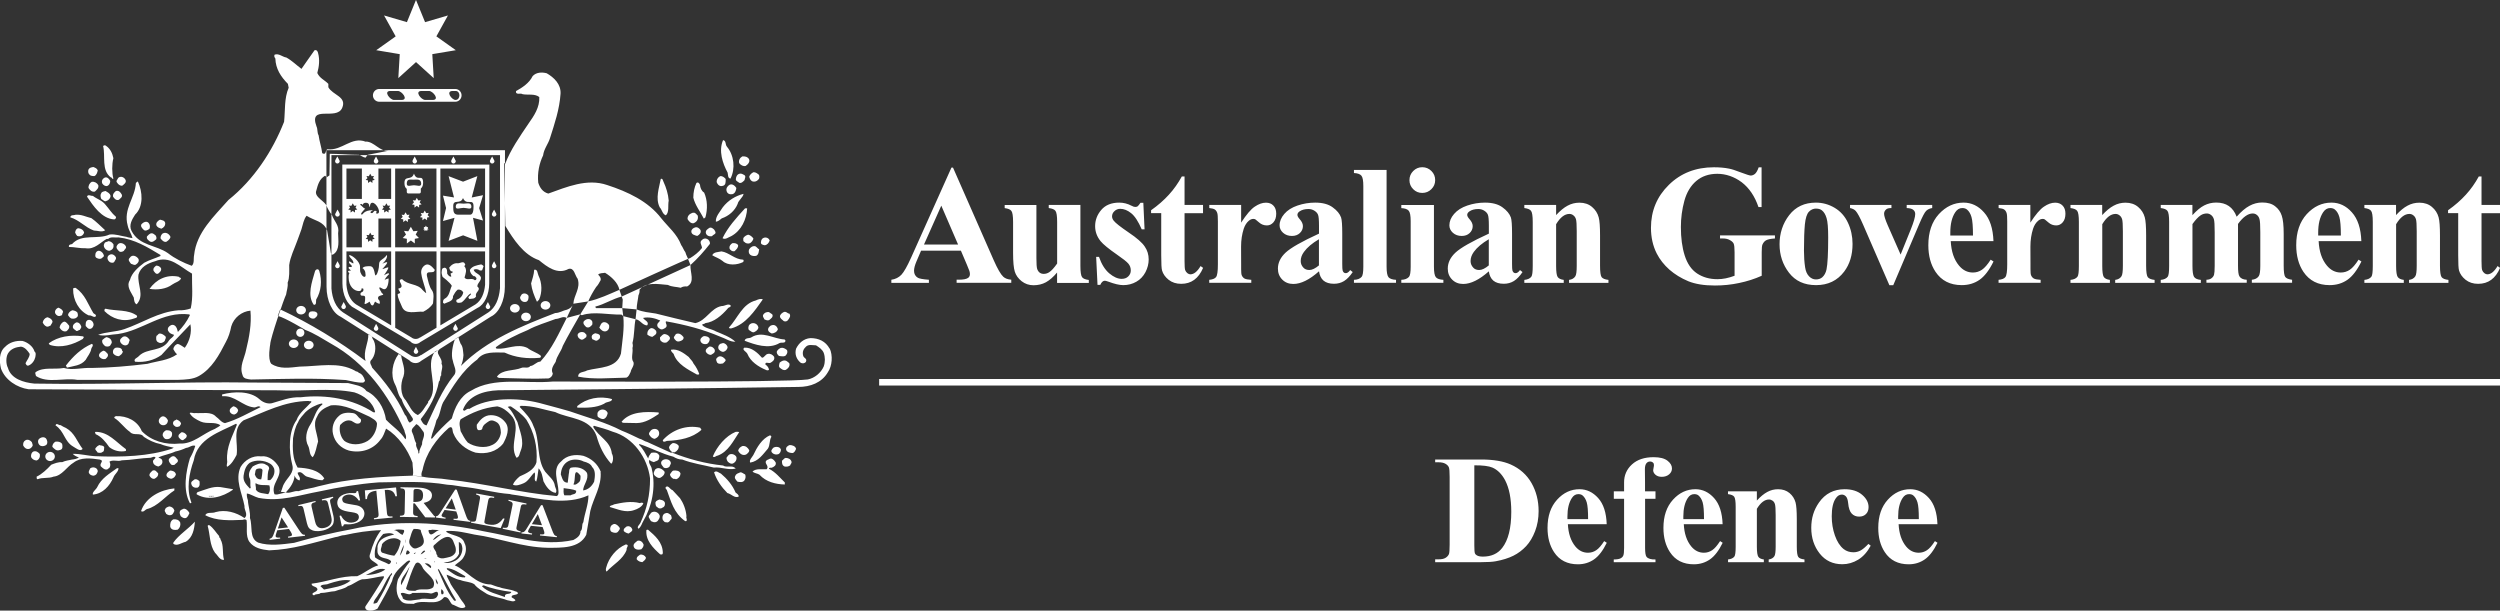 <?xml version="1.0" encoding="UTF-8"?>
<svg id="b" data-name="Layer 2" xmlns="http://www.w3.org/2000/svg" viewBox="0 0 386.94 94.51">
  <rect x="0" y="0" width="386.94" height="94.51" fill="#333333" stroke="none"/>
  <defs>
    <style>
      .d {
        fill: #fff;
        fill-rule: evenodd;
      }
    </style>
  </defs>
  <g id="c" data-name="Layer 1">
    <path class="d" d="M148.73,38.8h-6.17l-.73,1.7c-.24.57-.36,1.04-.36,1.41,0,.49.2.85.59,1.08.23.14.8.24,1.71.31v.48h-5.81v-.48c.63-.09,1.14-.35,1.55-.77.4-.43.9-1.31,1.5-2.64l6.25-13.95h.24l6.3,14.33c.6,1.36,1.1,2.21,1.48,2.56.29.27.7.42,1.24.46v.48h-8.46v-.48h.35c.68,0,1.16-.09,1.43-.28.19-.14.28-.33.28-.59,0-.15-.03-.31-.08-.48-.02-.08-.15-.4-.39-.97l-.93-2.18h0ZM148.29,37.85l-2.6-6.02-2.68,6.02h5.29ZM167.23,31.72h-4.91v.48c.53.07.88.21,1.04.44.17.22.26.79.26,1.7v6.45c-.48.68-.89,1.13-1.24,1.35-.25.16-.53.25-.84.25-.23,0-.44-.06-.62-.19-.17-.13-.3-.32-.39-.57-.08-.25-.12-.8-.12-1.66v-8.24h-4.91v.48c.53.07.88.21,1.04.44.17.22.26.79.26,1.7v4.78c0,1.39.09,2.37.27,2.93.18.56.53,1.05,1.06,1.47.53.41,1.14.62,1.82.62.71,0,1.36-.15,1.93-.46.58-.32,1.15-.82,1.73-1.51v1.61h4.91v-.46c-.52-.06-.87-.2-1.04-.43-.17-.23-.26-.81-.26-1.73v-9.44h0ZM176.96,31.39h-.44c-.21.3-.36.49-.45.55-.09.06-.22.09-.37.09-.15,0-.33-.06-.57-.19-.61-.32-1.24-.48-1.9-.48-1.21,0-2.14.38-2.78,1.13-.64.75-.95,1.59-.95,2.51,0,.85.28,1.63.85,2.33.39.48,1.24,1.18,2.55,2.09.89.61,1.47,1.07,1.73,1.37.26.3.39.66.39,1.07,0,.36-.13.67-.4.93-.26.25-.59.37-1.01.37-.6,0-1.24-.28-1.92-.85-.67-.57-1.2-1.42-1.59-2.55h-.44l.21,4.33h.43c.19-.43.43-.64.71-.64.09,0,.27.05.53.14.96.36,1.73.54,2.31.54.74,0,1.41-.17,2.02-.52.61-.34,1.08-.84,1.42-1.48.33-.64.5-1.3.5-1.97,0-.74-.2-1.41-.61-2-.39-.6-1.22-1.33-2.49-2.18-1.26-.86-2.03-1.46-2.31-1.82-.17-.21-.26-.44-.26-.67,0-.31.12-.58.37-.81.25-.24.55-.36.9-.36.56,0,1.12.22,1.68.67.57.45,1.11,1.28,1.64,2.5h.44l-.19-4.11h0ZM183.35,27.31h-.43c-.57,1.04-1.23,1.98-2,2.82-.76.84-1.68,1.65-2.76,2.41v.45h1.57v6.51c0,1.29.04,2.08.13,2.37.15.52.48,1,1.01,1.43.53.42,1.18.63,1.95.63,1.56,0,2.69-.82,3.39-2.47l-.39-.28c-.5.85-1.03,1.28-1.59,1.28-.14,0-.29-.06-.45-.18-.16-.13-.28-.29-.35-.49-.06-.21-.09-.66-.09-1.35v-7.44h2.86v-1.28h-2.86v-4.41h0ZM192.09,31.72h-4.92v.48c.41.04.7.12.86.23.16.11.29.29.37.53.07.19.1.63.1,1.31v6.66c0,1.05-.09,1.7-.28,1.95-.18.24-.53.38-1.06.43v.46h6.51v-.46c-.48-.03-.83-.09-1.03-.19-.2-.11-.35-.28-.45-.52-.06-.14-.09-.45-.09-.94v-.72s-.01-2.77-.01-2.77c0-1.01.14-1.92.41-2.76.18-.54.45-.96.8-1.25.22-.19.46-.28.71-.28.11,0,.21.03.3.08.06.03.26.2.59.49.33.29.73.44,1.19.44.4,0,.73-.16,1.01-.48.28-.32.43-.76.43-1.34,0-.54-.15-.96-.44-1.25-.28-.3-.67-.45-1.15-.45-.56,0-1.14.21-1.74.62-.6.4-1.3,1.23-2.1,2.47v-2.73h0ZM204.14,42c-1.47,1.3-2.79,1.95-3.96,1.95-.69,0-1.26-.22-1.71-.67-.46-.46-.68-1.02-.68-1.7,0-.92.4-1.74,1.19-2.48.79-.74,2.51-1.72,5.17-2.94v-1.21c0-.91-.05-1.48-.15-1.71-.09-.24-.28-.45-.55-.62-.28-.18-.58-.27-.93-.27-.56,0-1.02.12-1.38.37-.22.15-.33.33-.33.54,0,.18.12.4.36.67.33.37.49.73.49,1.07,0,.42-.16.78-.48,1.08-.31.29-.72.44-1.22.44-.54,0-1-.16-1.37-.49-.36-.33-.54-.71-.54-1.15,0-.62.25-1.21.73-1.77.49-.57,1.17-1,2.05-1.3.88-.3,1.79-.45,2.73-.45,1.14,0,2.05.24,2.71.73.67.48,1.1,1.01,1.3,1.57.12.36.18,1.19.18,2.49v4.68c0,.55.02.9.06,1.04.04.14.11.24.19.31.09.07.18.1.3.1.22,0,.45-.16.68-.48l.39.31c-.43.64-.88,1.1-1.34,1.39-.46.28-.98.42-1.56.42-.69,0-1.22-.16-1.61-.48-.39-.33-.62-.82-.71-1.47h0ZM204.14,41.06v-4.03c-1.04.61-1.81,1.26-2.32,1.96-.34.46-.5.93-.5,1.41,0,.4.14.74.43,1.04.21.23.52.35.9.35.43,0,.93-.24,1.5-.72h0ZM214.61,26.3h-5.05v.48c.57.03.95.17,1.15.41.2.23.3.77.3,1.61v12.48c0,.85-.09,1.38-.26,1.57-.26.29-.65.45-1.19.46v.46h6.51v-.46c-.58-.03-.96-.17-1.16-.4-.2-.24-.3-.79-.3-1.64v-14.98h0ZM220.13,25.88c.56,0,1.03.2,1.42.59.39.39.58.85.58,1.41s-.2,1.02-.59,1.4c-.39.39-.86.58-1.41.58s-1.02-.19-1.4-.58c-.39-.39-.58-.85-.58-1.4s.19-1.02.58-1.41c.39-.39.85-.59,1.4-.59h0ZM221.94,31.72v9.55c0,.85.1,1.4.3,1.64.2.23.58.37,1.16.4v.46h-6.51v-.46c.53-.02.93-.17,1.19-.46.17-.2.26-.72.26-1.57v-7.04c0-.85-.1-1.39-.3-1.62-.2-.24-.58-.38-1.15-.41v-.48h5.05ZM230.43,42c-1.47,1.3-2.79,1.95-3.96,1.95-.69,0-1.26-.22-1.71-.67-.46-.46-.68-1.02-.68-1.7,0-.92.4-1.74,1.19-2.48.79-.74,2.51-1.72,5.17-2.94v-1.21c0-.91-.05-1.48-.15-1.71-.09-.24-.28-.45-.55-.62-.27-.18-.58-.27-.93-.27-.56,0-1.02.12-1.38.37-.22.15-.34.33-.34.54,0,.18.12.4.36.67.33.37.49.73.49,1.07,0,.42-.16.78-.48,1.08-.31.29-.72.44-1.22.44-.54,0-1-.16-1.37-.49-.36-.33-.54-.71-.54-1.15,0-.62.24-1.21.73-1.77.49-.57,1.17-1,2.05-1.3.88-.3,1.79-.45,2.73-.45,1.14,0,2.05.24,2.71.73.67.48,1.1,1.01,1.3,1.57.12.36.18,1.19.18,2.49v4.68c0,.55.02.9.06,1.04.04.14.11.24.19.31.09.07.18.1.3.1.22,0,.45-.16.68-.48l.39.31c-.43.64-.88,1.1-1.34,1.39-.46.28-.98.42-1.56.42-.69,0-1.22-.16-1.61-.48-.39-.33-.62-.82-.71-1.47h0ZM230.43,41.06v-4.03c-1.04.61-1.81,1.26-2.32,1.96-.33.46-.5.93-.5,1.41,0,.4.14.74.43,1.04.21.23.51.35.9.35.43,0,.93-.24,1.5-.72h0ZM240.84,31.72h-4.91v.48c.53.07.88.21,1.04.44.17.22.26.79.26,1.7v6.81c0,.93-.07,1.49-.22,1.68-.21.28-.58.44-1.08.49v.46h6.1v-.46c-.46-.06-.77-.21-.94-.45-.16-.24-.24-.81-.24-1.71v-6.46c.64-1.06,1.32-1.59,2.06-1.59.22,0,.43.07.61.22.19.14.32.34.4.59.08.26.12.88.12,1.87v5.36c0,.85-.07,1.38-.21,1.6-.2.32-.52.51-.98.57v.46h6.1v-.46c-.53-.06-.89-.2-1.06-.43-.16-.23-.24-.81-.24-1.74v-4.69c0-1.39-.07-2.33-.21-2.82-.17-.64-.52-1.18-1.03-1.61-.52-.44-1.16-.66-1.95-.66-.65,0-1.26.15-1.83.46-.57.3-1.16.79-1.78,1.46v-1.56h0ZM272.68,25.9h-.48c-.17.49-.36.82-.57,1.01-.21.17-.43.26-.67.26-.15,0-.66-.16-1.51-.48-.84-.33-1.45-.52-1.83-.59-.7-.14-1.48-.21-2.35-.21-2.8,0-5.13.91-6.97,2.72-1.85,1.81-2.77,4.03-2.77,6.66,0,1.47.3,2.8.9,3.98.47.92,1.13,1.75,1.96,2.49.84.73,1.81,1.32,2.9,1.78,1.1.45,2.48.67,4.14.67,1.3,0,2.55-.13,3.75-.39,1.21-.25,2.38-.62,3.49-1.12v-3.64c0-.64.04-1.04.12-1.2.14-.31.33-.53.58-.66.26-.14.71-.23,1.35-.27v-.48h-8.5v.48h.45c.42,0,.78.08,1.07.25.3.16.5.35.59.55.09.2.14.64.14,1.33v3.64c-.46.17-.92.31-1.37.4-.44.09-.87.13-1.29.13-1.21,0-2.26-.3-3.15-.89-.88-.59-1.51-1.52-1.91-2.78-.4-1.26-.59-2.73-.59-4.41,0-1.38.18-2.73.54-4.05.36-1.31.98-2.34,1.84-3.07.87-.74,1.96-1.11,3.26-1.11s2.62.44,3.78,1.31c1.15.88,2.02,2.16,2.59,3.84h.48v-6.16h0ZM281.04,31.36c1.05,0,2.02.27,2.93.81.9.54,1.59,1.31,2.05,2.31.47,1,.71,2.09.71,3.27,0,1.71-.43,3.14-1.3,4.29-1.05,1.39-2.5,2.09-4.34,2.09s-3.21-.64-4.19-1.91c-.98-1.27-1.47-2.75-1.47-4.42s.5-3.23,1.5-4.51c1-1.29,2.38-1.93,4.12-1.93h0ZM281.1,32.28c-.44,0-.82.17-1.13.5-.31.33-.52.98-.62,1.96-.09.97-.14,2.32-.14,4.06,0,.92.06,1.78.18,2.58.09.61.3,1.07.61,1.39.31.32.66.48,1.06.48s.71-.11.97-.32c.33-.29.56-.7.67-1.22.17-.82.26-2.47.26-4.95,0-1.46-.08-2.46-.25-3-.16-.55-.4-.95-.72-1.2-.22-.18-.52-.27-.88-.27h0ZM292.42,44.14h.61l4.02-9.46c.48-1.13.84-1.82,1.08-2.05.24-.23.55-.37.93-.43v-.48h-3.95v.48c.49.02.83.11,1.02.28.2.16.3.38.3.64,0,.46-.23,1.25-.68,2.37l-1.58,3.91-1.99-4.52c-.38-.88-.57-1.47-.57-1.79,0-.26.1-.48.31-.67.15-.15.42-.22.83-.22v-.48h-6.41v.48c.39.08.68.23.88.45.27.3.66,1.01,1.15,2.14l4.06,9.35h0ZM308.54,37.32h-6.61c.08,1.6.5,2.86,1.28,3.79.59.71,1.31,1.07,2.14,1.07.52,0,.98-.14,1.41-.43.42-.29.87-.81,1.35-1.56l.44.28c-.65,1.33-1.37,2.28-2.17,2.84-.79.55-1.71.82-2.75.82-1.79,0-3.14-.69-4.06-2.06-.74-1.11-1.11-2.48-1.11-4.12,0-2.01.54-3.61,1.62-4.8,1.09-1.19,2.37-1.79,3.83-1.79,1.22,0,2.28.5,3.17,1.51.9,1,1.39,2.48,1.46,4.45h0ZM305.37,36.45c0-1.38-.08-2.33-.23-2.85-.15-.52-.38-.91-.7-1.17-.18-.15-.42-.23-.72-.23-.45,0-.81.22-1.1.66-.51.77-.76,1.81-.76,3.15v.45h3.51ZM314.26,31.72h-4.92v.48c.41.04.7.12.86.23.16.11.29.29.37.53.07.19.1.63.1,1.31v6.66c0,1.05-.09,1.7-.28,1.95-.18.24-.53.38-1.06.43v.46h6.51v-.46c-.48-.03-.83-.09-1.03-.19-.2-.11-.35-.28-.45-.52-.06-.14-.09-.45-.09-.94v-.72s-.01-2.77-.01-2.77c0-1.01.14-1.92.41-2.76.18-.54.45-.96.8-1.25.22-.19.46-.28.71-.28.11,0,.21.03.3.08.06.03.26.2.59.49.33.29.73.44,1.19.44.39,0,.73-.16,1-.48.28-.32.42-.76.42-1.34,0-.54-.15-.96-.44-1.25-.28-.3-.67-.45-1.15-.45-.56,0-1.14.21-1.74.62-.6.4-1.3,1.23-2.1,2.47v-2.73h0ZM325.37,31.72h-4.91v.48c.53.07.88.21,1.04.44.17.22.26.79.26,1.7v6.81c0,.93-.07,1.49-.22,1.68-.21.28-.58.44-1.08.49v.46h6.1v-.46c-.46-.06-.77-.21-.94-.45-.16-.24-.24-.81-.24-1.71v-6.46c.64-1.06,1.32-1.59,2.06-1.59.22,0,.42.07.61.22.19.14.32.34.4.59.08.26.12.88.12,1.87v5.36c0,.85-.07,1.38-.21,1.6-.2.32-.52.51-.98.57v.46h6.1v-.46c-.53-.06-.88-.2-1.06-.43-.16-.23-.25-.81-.25-1.74v-4.69c0-1.39-.07-2.33-.21-2.82-.17-.64-.52-1.18-1.03-1.61-.52-.44-1.17-.66-1.95-.66-.65,0-1.26.15-1.83.46-.57.3-1.16.79-1.78,1.46v-1.56h0ZM339.34,31.72h-4.91v.48c.53.07.88.21,1.04.44.17.22.26.79.26,1.7v6.81c0,.93-.07,1.49-.22,1.68-.21.28-.58.44-1.08.49v.46h6.21v-.46c-.53-.05-.89-.21-1.06-.48-.16-.27-.24-.84-.24-1.69v-6.47c.46-.64.88-1.1,1.29-1.37.28-.18.6-.27.94-.27.23,0,.45.08.64.23.21.15.35.37.44.64s.13.96.13,2.05v5.18c0,.71-.04,1.16-.1,1.38-.06.21-.19.39-.39.54-.19.15-.45.23-.79.24v.46h6.24v-.46c-.56-.03-.94-.21-1.13-.53-.15-.22-.22-.77-.22-1.64v-6.47c.39-.54.77-.94,1.15-1.21.38-.27.75-.41,1.12-.41.25,0,.46.07.64.22.19.14.33.35.41.64.09.29.13.98.13,2.05v5.18c0,.83-.08,1.37-.23,1.6-.23.34-.59.52-1.08.57v.46h6.23v-.46c-.53-.07-.89-.21-1.06-.44-.16-.22-.24-.8-.24-1.73v-4.94c0-1.29-.1-2.23-.3-2.81-.19-.59-.53-1.08-1.03-1.46-.49-.39-1.15-.58-1.99-.58-.69,0-1.35.17-1.99.52-.63.34-1.29.9-1.97,1.68-.28-.74-.69-1.29-1.21-1.65-.52-.36-1.17-.54-1.95-.54-.67,0-1.29.15-1.86.44-.56.28-1.17.79-1.83,1.51v-1.59h0ZM365.48,37.32h-6.61c.08,1.6.5,2.86,1.28,3.79.59.71,1.31,1.07,2.14,1.07.52,0,.98-.14,1.41-.43.42-.29.87-.81,1.35-1.56l.44.28c-.65,1.33-1.37,2.28-2.17,2.84-.79.55-1.71.82-2.75.82-1.79,0-3.14-.69-4.06-2.06-.74-1.11-1.11-2.48-1.11-4.12,0-2.01.54-3.61,1.62-4.8,1.09-1.19,2.37-1.79,3.83-1.79,1.22,0,2.28.5,3.17,1.51.9,1,1.39,2.48,1.46,4.45h0ZM362.31,36.45c0-1.38-.08-2.33-.23-2.85-.15-.52-.38-.91-.7-1.17-.18-.15-.42-.23-.72-.23-.45,0-.81.22-1.1.66-.51.77-.76,1.81-.76,3.15v.45h3.51ZM370.86,31.72h-4.91v.48c.53.07.88.21,1.04.44.17.22.26.79.26,1.7v6.81c0,.93-.07,1.49-.22,1.68-.22.28-.58.44-1.08.49v.46h6.1v-.46c-.46-.06-.77-.21-.94-.45-.16-.24-.25-.81-.25-1.71v-6.46c.64-1.06,1.32-1.59,2.06-1.59.22,0,.43.07.61.22.19.14.32.34.4.59.08.26.12.88.12,1.87v5.36c0,.85-.07,1.38-.21,1.6-.2.32-.52.51-.98.57v.46h6.1v-.46c-.53-.06-.89-.2-1.06-.43-.16-.23-.25-.81-.25-1.74v-4.69c0-1.39-.07-2.33-.21-2.82-.17-.64-.52-1.18-1.03-1.61-.52-.44-1.16-.66-1.95-.66-.65,0-1.26.15-1.83.46-.57.3-1.16.79-1.78,1.46v-1.56h0ZM384.08,27.31h-.42c-.57,1.04-1.23,1.98-2,2.82-.76.84-1.68,1.65-2.76,2.41v.45h1.57v6.51c0,1.29.04,2.08.13,2.37.15.52.48,1,1.01,1.43.53.42,1.18.63,1.95.63,1.56,0,2.69-.82,3.39-2.47l-.39-.28c-.5.85-1.03,1.28-1.59,1.28-.14,0-.29-.06-.45-.18-.16-.13-.28-.29-.35-.49-.06-.21-.09-.66-.09-1.35v-7.44h2.86v-1.28h-2.86v-4.41h0ZM43.13,76.07c.14-.07.25-.19.33-.33M46.48,52.14c.35,0,.63-.28.63-.64s-.28-.64-.63-.64-.63.29-.63.64.28.64.63.64h0ZM75.72,25.48h0s-22.74-.01-22.74-.01h0s0,.01,0,.01l.02,18.37c0,1.77.75,3.32,1.79,3.8l8.75,5.22c.19.22.48.36.8.36.28,0,.52-.11.71-.28l8.88-5.31c1.04-.48,1.79-2.03,1.79-3.8l.02-18.37h0ZM60.54,30.79h-1.97v-4.7h1.97v4.7h0ZM59.11,32.43l.28-.29-.18-.32.37.04.22-.39.22.38.37-.03-.17.32.28.29-.36.07v.4l-.34-.25-.34.25v-.4l-.36-.07h0ZM53.62,38.28v-4.46h2.39v4.46h-2.39ZM54.01,31.82l.37.04.22-.39.22.38.37-.03-.17.32.28.29-.36.07v.4l-.34-.25-.34.25v-.4l-.36-.07.28-.29-.17-.32h0ZM56.71,36.36l.37.04.22-.39.22.38.37-.03-.17.32.28.29-.36.07v.4l-.34-.25-.34.25v-.4l-.36-.07.28-.29-.17-.32h0ZM58.3,32.77c-.02-.12-.17-.15-.24-.15-.21,0-.3.35-.48.36-.13,0-.23.02-.23-.14,0-.12.27-.21.38-.31-1.47,0-1.5.68-1.73.68-.39,0,.32-.71.53-.92-.3-.05-.47-.42-.8-.6.15-.22.24-.13.43.03,0-.16.12-.34.46-.34.66,0,.47.64.58.64s0-.64.44-.64c.65,0,1.47,1.68.73,1.68-.32,0-.06-.24-.07-.28h0ZM56.6,27.85l.28-.29-.17-.32.37.04.22-.39.22.38.37-.03-.17.32.28.29-.36.07v.4l-.34-.25-.34.25v-.4l-.36-.07h0ZM56.01,26.09v4.7h-2.39v-4.7h2.39ZM60.54,50.36l-5.44-3.25c-.91-.62-1.36-1.71-1.48-3.03v-5.17h6.92v11.45h0ZM58.57,38.28v-4.46h1.97v4.46h-1.97ZM67.55,50.73l-2.51,1.5h-.04c-.18.14-.41.23-.66.23s-.49-.09-.67-.24l-2.5-1.49v-11.82h6.39v11.82h0ZM67.55,38.28h-6.39v-12.19h6.39v12.19h0ZM75.08,44.08c-.12,1.32-.57,2.41-1.48,3.03l-5.44,3.25v-11.45h6.92v5.17h0ZM75.08,38.28h-6.92v-12.19h6.92v12.19h0ZM60.17,43.11c-.03-.07-.87.28-.63.25.02-.25.49-.75.69-.93-.04-.29-.41-.03-.8.18,1.29-1.85.46-1.09-.26-.96,1.16-1.25.85-1.22,0-.84.67-.53.81-1.16.71-1.35-.63.84-1.21.71-1.21,1.48,0,.51-.18,1.35-.45,1.63-.34.37-.08-1.37-.97-1.37-.28,0-.95-.02-1.16.32.18,0,.45.46.45.64s.17.69-.14.69-.66-.64-.66-.94-.02-.23-.02-.67c0-.73-1.2-1.77-1.68-1.77,0,.51.67.63.67,1.29-.28,0-.69-.53-.69-.2s.43.39.43.67-.49-.1-.49.2c0,.27.27.22.33.49-.2-.06-.37-.03-.41.07-.03.09.06.2.21.29-.07.06-.13.22-.13.65,0,1.45.91,2.12,1.58,2.12.47,0,.4-.33.46-.49.02.25.25-.12.25.31s-.46.25-.46.64c0,.52.73-.02.73.56,0,.69-.09.68-.09.94,0,.18.76-.25.72-.33.18.07.18.61.51.59.22,0,.27-.55.44-.6-.1.03.69.52.69.27,0-.68-.28-.39-.28-.85,0-.43.94-.35.79-.56-.12-.18-.21-.07-.31-.39.02.06-.74-1.07.16-.49.94.61,1.04-1.43.99-1.53h0ZM84.43,47.92c.41,0,.75-.3.75-.66s-.33-.66-.75-.66-.75.29-.75.66.33.66.75.66h0ZM81.41,49.71c.41,0,.75-.29.75-.66s-.33-.66-.75-.66-.75.3-.75.66.33.66.75.66h0ZM45.46,53.86c.41,0,.75-.3.75-.66s-.34-.66-.75-.66-.75.3-.75.66.34.66.75.66h0ZM47.79,54.06c.41,0,.75-.3.75-.66s-.33-.66-.75-.66-.75.29-.75.66.33.66.75.66h0ZM112.51,22.69c-.28-.28-.08-.92-.6-1-.71,1.68-.08,3.56.71,5.03.08.32,0,.88.44.92.79-1.52.56-3.64-.56-4.95h0ZM17.55,24.49c-.16-.8-.48-1.48-1.19-1.96-.12-.08-.32-.04-.4.08.4,1.56-.32,3.76,1.23,4.87.2-.04.16.36.36.16-.24-.88-.24-2.2,0-3.16h0ZM115.92,24.61c-.24-.36-.64-.44-1.03-.4-.36.2-.6.6-.48,1.04.24.32.63.52.99.44.32-.2.75-.64.52-1.08h0ZM15.13,26.37c-.12-.32-.4-.4-.67-.52-.28.04-.59.08-.75.36-.12.28-.08.64.16.84.16.2.52.2.75.2.32-.16.44-.52.51-.88h0ZM117.46,27.05c-.24-.2-.48-.4-.83-.4-.28.12-.6.4-.67.72.08.24.16.52.44.68.4.16.79,0,1.07-.36.08-.24.08-.4,0-.64h0ZM115.2,27.09c-.24-.12-.44-.28-.75-.2-.4.12-.56.52-.56.92.08.28.32.28.51.48.36.12.63-.2.83-.4.04-.24.28-.64-.04-.8h0ZM112.31,27.69c-.2-.24-.48-.44-.79-.44-.4.16-.63.56-.59.96.12.32.44.72.91.56.52-.08.48-.64.48-1.08h0ZM19.45,27.89c-.16-.44-.75-.72-1.15-.36-.08.24-.44.48-.16.76.16.28.52.52.8.44.24-.2.63-.44.51-.84h0ZM17.07,28.01c-.16-.28-.43-.68-.87-.52-.32.16-.55.52-.36.92.16.24.48.48.79.36.28-.12.43-.44.43-.76h0ZM102.71,28.17c-.12-.2-.12-.6-.44-.48-.24,1.36-.87,3-.16,4.4.36.36.4,1.04.95,1.24.56-.52.28-1.52.44-2.28-.08-1.04-.4-2.04-.79-2.88h0ZM15.21,28.65c-.2-.36-.59-.56-.99-.52-.32.16-.56.56-.52.96.2.32.52.68.99.56.28-.28.63-.52.52-1h0ZM108.97,29.8c-.4-.24-.6-.76-.63-1.2-.12-.24-.28-.48-.55-.28-.32.68-.48,1.44-.48,2.28.28,1.16,1.07,2.16,1.63,3.24l.24-.2c.36-1.28.32-2.68-.2-3.84h0ZM113.97,29.09c-.2-.32-.64-.72-1.07-.48-.32.2-.56.56-.44.96.12.44.52.56.91.48.4-.12.56-.56.6-.96h0ZM17.11,30.32c-.08-.4-.44-.56-.79-.76-.24.08-.52.08-.64.32-.2.32-.12.6,0,.92.28.12.52.52.83.28.32-.08.6-.44.6-.76h0ZM18.85,30.12c-.2-.36-.44-.68-.91-.56-.28.24-.52.48-.44.88.2.28.44.64.91.48.16-.2.6-.4.44-.8h0ZM115.08,30c-1.23.32-2.38,1-3.21,2.08-.44.72-1.15,1.44-1.07,2.24.36-.04.67-.32.91-.52,1.07-.36,2.02-1.16,2.46-2.24.08-.52.87-1.04.91-1.56h0ZM16.32,31.68c-.52-.68-1.27-.84-1.94-1.36-.28.04-.79-.32-.91.12.95,1.4,2.26,3.4,4.2,3.52.2,0,.32-.24.28-.4-.71-.6-1.03-1.2-1.63-1.88h0ZM115.64,32.24h-.32c-1.39,1.52-2.66,2.92-3.49,4.63.44.28.91-.16,1.35-.32,1.55-.84,2.38-2.6,2.46-4.31h0ZM108.02,33.4c-.2-.2-.32-.4-.56-.48-.16,0-.36,0-.48.12-.36.12-.6.48-.56.88.2.32.48.68.91.64.48-.2.79-.56.67-1.16h0ZM14.13,33.76c-.83-.2-1.55-.6-2.42-.52-.28.12-.79-.04-.83.4,1.39.4,2.3,1.56,3.65,2.04.6,0,1.23.32,1.75-.04-.71-.64-1.39-1.36-2.14-1.88h0ZM56.62,21.94c-2.22-.88-3.69,1.44-5.95,1.16-.28.16-.2.44-.36.64-.12.12-.32.04-.44-.04-.12-.96-.44-1.84-.56-2.76-.24-.4-.12-.96-.32-1.36-1.27-3.48,3.09-.84,3.97-2.88.76-1.76-1.47-1.96-2.14-3.2v-.52c-.63-.64-1.31-.84-1.71-1.68.28-1,.4-2.08.12-3.08-.04-.24-.2-.56-.55-.44-.75,1.04-1.31,1.88-2.02,2.88-.75-.56-1.47-1.28-2.34-1.76-.6-.08-1.15-.68-1.82-.44-.12.24,0,.44.12.6.04,1.56.83,2.8,1.94,3.92l.12.6c-.71,1.64-.52,3.51-.71,5.27-1.79,4.55-4.68,8.95-8.61,12.1-2.26,2.56-4.96,5.03-5.32,8.55-.12.56.08,1.24-.36,1.64-1.31-.48-2.62-1.12-3.69-1.96-1.82-1.28-4.44-1.12-5.63-3.44-.48-.92.12-1.84.55-2.52,1.35-1.28,1.15-3.56.44-5.11-.16-.04-.2.16-.32.2-.12,2.36-1.98,4-1.27,6.59.16.76.56,1.24.75,1.96-.28-.08-.67-.08-.91-.2-.87-.12-1.75-.48-2.66-.36-1.82.84-4.32-.2-5.79,1.48-.24.04-.56.08-.48.44.87,0,1.7.24,2.58.2,1.39.24,2.3-.92,3.25-1.44h.24c.4-.4,1.07-.16,1.59-.24,2.5.28,4.44,1.48,6.5,2.72v.16c-.79.36-1.7.6-2.5,1.04-.91.68-1.94,1.56-2.22,2.68-.63,1,.2,1.88.6,2.72.04.4.08.88.44,1.04,1.27-1.36.08-3.04.28-4.59.32-1.2,1.43-1.76,2.58-2.08,2.26-.96,3.89.88,5.71,1.92-.04,1.84.2,3.6-.2,5.39-.56.2-1.27.32-1.87.28-3.13.24-5.59,1.96-8.41,2.92-1.27.44-2.78.4-4.05.88.99.28,2.02-.08,3.05-.12,3.89-.56,6.86-3.56,11.07-3.04l.08.12c-.48,1-1.11,1.84-1.86,2.6-.12-.44-.16-.8-.56-1.04-.32-.16-.67,0-.91.32-.12.2-.12.44,0,.6.2.36.52.44.87.56-.08.36-.52.52-.75.84-1.11,1.88-3.37,1.12-4.68,2.44-.2.28-.91.44-.6.88,1.51.16,2.98-.24,4.09-1.04,1.47-1.64,3.02-3.19,4.48-4.75.24,1.28-.12,2.6-.87,3.64-.36-.2-.64-.48-1.07-.6-.4.08-.67.48-.71.8.16.28.32.6.59.8-1.35.96-3.05,1.04-4.6,1.48-2.89.36-5.71.6-8.65.64-1.39-.08-2.98.4-4.28,0-1.51.28-3.13-.2-4.36.64-.16.2.04.4.04.6,1.83,1.2,4.33.24,6.39.6h15.63c1.15-.04,2.3-.08,3.21-.6,2.02-1.16,3.13-3.24,4.17-5.27.4-.72.67-1.56.83-2.4.4-1.36,1.63-2.32,2.97-2.44.2,2.08-.2,4.15-.67,6.07-.24,1.28-1.07,2.52-.56,3.87.12.64.79.64,1.31.72,4.8-.08,9.6-.28,14.68.08.91.16,1.71.44,2.7.4.08-.12.36-.16.24-.4-.12-.44-.44-1-.95-1.12-.08-.24-.44-.16-.56-.32-2.54-1.44-5.59-.68-8.57-.64-1.55.16-3.09.44-4.4-.44-.59-.72-.16-3-.16-3,0-.9,2.18-7.19,2.46-7.71.08-.6.32-1.16.24-1.84.32-.8.24-1.84.24-2.72.16-1.28.79-2.48,1.23-3.72.24-.6.44-1.24.67-1.84.24-.76.32-1.48.79-2.08,1.29.82,2.56.8,3.18,2.26l.55,3.33c0,.2.16.6.44.36,1.03-.68.71-2.2.71-3.24.24-1.24-.63-1.84-.99-2.92-.28-.2-.73-1.15-.73-1.15-.16-.88-2.08-1.48-1.65-2.56.24-.92.48-1.76,1.35-2.28.13.09.18.18.2.28l.48-.33.05-3.34c1.28,0,3.2.16,4.51.16.36.12.64.4,1.03.44l.32-.44,3.21-.63c-1.36.15-2.19-1.42-3.49-1.42h0ZM60.11,23.35c.1-.01.19-.03.3-.06l-.3.06h0ZM25.56,34.48c-.08-.36-.48-.4-.79-.48-.32.16-.71.48-.55.92.2.32.44.36.75.48.36-.16.64-.44.6-.92h0ZM22.98,34.48c-.32-.32-.79-.08-1.07.2-.2.32.04.6.28.84.24.32.68.12.95-.12.12-.28.08-.68-.16-.92h0ZM78.23,34.98s-.02-.04-.03-.06M108.42,35.6c-.16-.24-.48-.52-.83-.4-.28.08-.56.28-.59.6,0,.52.52.6.91.72.32-.16.67-.48.51-.92h0ZM110.52,35.52c-.2-.16-.4-.36-.67-.28-.32.2-.68.4-.6.84.12.4.52.56.95.48.12-.16.24-.2.4-.32.32-.2.04-.52-.08-.72h0ZM13.02,36c-.12-.44-.48-.64-.95-.68-.32.12-.4.4-.44.68.08.2.2.4.32.52.51.16.91-.04,1.07-.52h0ZM26.39,36.68c-.16-.44-.64-.76-1.07-.6-.32.08-.48.48-.48.8.2.28.48.6.87.56.28-.16.63-.44.67-.76h0ZM24.05,36.4c-.24-.16-.4-.36-.71-.28-.24.08-.44.32-.6.48-.08.4.2.56.44.76.4.24.75-.12.99-.32.12-.2,0-.52-.12-.64h0ZM116.59,36.88c-.2-.24-.44-.48-.79-.56-.28.08-.56.24-.75.52,0,.2-.08.52.16.6.2.24.56.32.87.2.2-.12.52-.44.52-.76h0ZM119.13,37.24c-.12-.4-.59-.6-.99-.4-.2.08-.36.36-.36.64-.08.36.36.44.59.48.36-.04.63-.36.75-.72h0ZM17.55,37.8c-.2-.28-.4-.44-.75-.48-.24.16-.6.08-.67.44-.16.28,0,.6.2.8.2.16.48.36.75.2.4-.16.56-.48.48-.96h0ZM19.49,38.15c-.2-.48-1.03-.8-1.35-.2-.28.36.04.72.32.96.24.16.52.04.71-.08.08-.24.44-.36.32-.68h0ZM114.25,37.96c-.2-.32-.55-.36-.91-.32-.28.2-.48.44-.44.76.08.32.44.56.79.48.24-.24.59-.52.55-.92h0ZM117.5,38.59c-.24-.12-.32-.32-.6-.48-.4-.08-.75.16-.95.48-.12.28-.08.64.16.84.24.2.63.24.95.16.4-.24.36-.64.44-1h0ZM16.04,39.43c-.16-.48-.87-.96-1.23-.28-.04.2-.16.6.12.76.24.12.52.24.79.08.12-.16.48-.24.32-.56h0ZM115,40.19c-1.27-.04-2.18-1.12-3.33-1.28-.52.12-1.23.08-1.43.6.52.32,1.11.48,1.59.88.83.76,2.26.64,3.21.16.04-.08.12-.32-.04-.36h0ZM17.94,39.83c-.24-.44-.75-.68-1.19-.24-.24.32-.08.76.28,1,.2.08.52.16.67-.08.08-.24.32-.36.24-.68h0ZM21.43,40.07c-.28-.44-.99-.76-1.35-.16-.36.32,0,.64.2.92.24.04.48.28.75.12.32-.2.55-.52.4-.88h0ZM67.29,41.76c-.38-.42-.94-1.18-1.62-.64-.38.3-.57.8-.45,1.33.15,1.03.6,1.97.75,2.92-.23-.11-.38-.34-.57-.49-.79-1.02-2.26-.72-3.16-1.67-1.09.08.72,1.21-.57,1.44-.04.27.26.42.26.68-.11.11-.26.11-.38.19,0,.68.41,1.29.64,1.9.53,1.4,2.19.72,3.32.83.6-.3,1.17-.72,1.51-1.29.04-.64.22-1.48-.15-2.01-.45-.57-.6-1.48-.79-2.24-.19-1.06,1.13-.15,1.21-.95h0ZM24.92,41.51c-.16-.28-.48-.4-.75-.4-.24.2-.52.4-.4.8.16.2.36.6.71.44.24-.2.56-.44.44-.84h0ZM49.4,41.91c-.12-.4-.6-.24-.67.16-.44,1.56-1.23,3.64-.16,5.11.44.04.32-.48.36-.8.79-1.32.95-2.92.48-4.47h0ZM83.35,42.67c-.16-.32-.12-1.04-.67-.92-.04.76-.28,1.4-.48,2.12.12,1,.48,1.92.91,2.84l.32-.32c.51-1.12.48-2.6-.08-3.72h0ZM28.02,43.11c-.08-.2-.28-.12-.36-.28-1.9-.4-3.49.44-4.52,1.88,1.19.2,2.58.04,3.53-.68.44-.32,1.11-.44,1.35-.92h0ZM11.72,44.55c-.16,0-.4,0-.4.16-.04,1.76.91,3.43,2.42,4.11.44-.08.75.4,1.07.16.16-.32-.24-.36-.36-.52-.87-1.44-1.27-2.88-2.74-3.91h0ZM81.8,45.79c-.2-.36-.75-.52-1.07-.2-.08.2-.32.36-.2.64.12.36.48.6.91.48.32-.12.4-.52.36-.92h0ZM98.54,47.9c0-.76.2-1.48.28-2.2.12-.24.2-.52.16-.84.95-1.28,2.9-.88,4.4-.76.6.32,1.35.28,1.98.44.28-.2.67-.24.99-.2,1.27-.68.44-2.16.52-3.32l-.48-1.2c-.12-.24-.24-.52-.32-.8-.24-.28-.4-.8-.63-1.08-.67-1.76-1.98-2.76-3.09-4.15-2.02-2.64-5.2-4.12-8.37-5.15-3.13-1.08-6.31.32-9.12,1.32-.87-.24-1.31-.92-1.55-1.68-.16-1.52.16-3,.75-4.23.12-1,.79-1.76,1.07-2.68.71-2.24,1.47-4.43,1.63-6.87.08-1.48-1.03-2.52-2.14-3.16-.75-.2-1.63-.16-2.18.44-.52,1.08-1.63,1.8-2.58,2.32-.08.68.75.24,1.03.48.87.16,1.87-.12,2.58.44.08,1.6-.83,2.92-1.67,4.11-1.35,2-2.78,4.04-3.61,6.23l-.16-.16.19,9.77c1.26,2.1,2.84,4.5,5.2,5.3,1.27,1.04,2.86,2.28,4.56,1.36.91-.28.99,1,1.43,1.52.48,1.48-.59,2.52-.67,3.87l-1.03,2.2c-1.19,2.32-2.26,4.79-4.08,6.75-.6,0-.95.64-1.55.68-.32.44-.95.12-1.35.28-1.23.52-2.98.2-3.81,1.36.08.12.2.16.32.2,2.42.04,5.12.2,7.69.08.32-.12.6-.4.63-.76-.36-.68.12-1.28.44-1.8.2-.96.83-1.56,1.11-2.48.83-1.64,1.78-3.24,2.7-4.87l1.23-2c.28-.68.75-1.52,1.23-2.24.32-.32.48-.68.71-1.08.04-.4-.16-.56-.4-.84.28-.28.71-.2,1.07-.28.99.6,2.02,1.56,2.22,2.64l.36,1.04.16.48-.08,1.32.16,1.24c.2,1.92-.16,3.87-.36,5.79-.68,2.32-3.33,2.08-5.24,2.6-.48.32-1.39.16-1.39.96,2.3.48,5,.2,7.46.16.4-.16.48-.52.67-.88.08-.52.6-.96.44-1.52-.44-.56-.04-1.44-.16-2.2.08-.2.08-.48,0-.76.32-1.16.24-2.56.48-3.68l.16-1.52h0ZM118.06,46.34c-.32-.16-.75,0-1.07.16-2.1.52-2.82,2.76-4.17,4.2.08.2.24.12.4.12,2.22-.64,3.57-2.68,4.84-4.47h0ZM9.77,48.3c-.08-.4-.4-.52-.71-.68-.32.08-.67.48-.51.88.16.32.51.52.83.36.36-.04.2-.4.4-.56h0ZM21.2,48.86c-1.35-1-3.25-.68-4.88-1.08-.16.04-.16.2-.16.36,1.19,1.2,2.89,1.76,4.56,1.16.2-.08.59-.08.48-.44h0ZM11.95,48.34c-.2-.2-.44-.28-.75-.32-.32.12-.63.36-.67.76.16.24.28.4.52.52.4.08.75,0,.99-.36.04-.16,0-.44-.08-.6h0ZM49.12,48.54c-.12-.36-.67-.4-1.03-.32-.28.08-.4.48-.28.76.16.24.48.4.83.32.24-.16.56-.4.48-.76h0ZM119.56,48.7c-.2-.2-.36-.24-.55-.4-.4-.04-.75.12-.91.48-.08.28.16.44.2.64.24.12.52.24.75.12.28-.24.63-.44.51-.84h0ZM122.18,48.54c-.32,0-.48-.4-.87-.24-.24.12-.59.36-.59.68.04.36.36.48.59.72.24.12.56.04.71-.24.2-.28.4-.56.16-.92h0ZM8.11,49.7c-.12-.36-.48-.52-.79-.6-.4.12-.63.44-.71.8.12.28.32.52.59.64.24.08.44-.08.64-.16.08-.24.32-.4.28-.68h0ZM91.64,49.7c-.32-.52-.99-.36-1.31.08-.12.36.16.6.4.84.4.2.72-.08.95-.4,0-.16.04-.36-.04-.52h0ZM14.49,50.3c0-.52-.44-.92-.91-.76-.36.2-.32.56-.32.92.2.16.32.48.67.44.36-.04.48-.32.56-.6h0ZM10.68,50.38c-.2-.2-.4-.6-.75-.6-.4.12-.67.56-.71.92.2.36.59.72,1.07.56.24-.2.52-.48.4-.88h0ZM94.26,50.3c-.2-.28-.44-.44-.79-.44-.48.08-.52.52-.71.84.2.32.6.72,1.07.56.4-.16.52-.56.44-.96h0ZM12.55,50.46c-.12-.32-.36-.6-.75-.56-.28.16-.56.36-.52.76.04.28.36.36.52.56.24.08.36-.16.55-.16.08-.2.32-.32.2-.6h0ZM117.38,50.78c0-.76-1.07-1.08-1.47-.4-.08.2-.16.56.04.72.24.12.44.4.75.32.32-.16.56-.32.67-.64h0ZM120.4,50.94c-.12-.4-.47-.76-.95-.6-.24.04-.32.2-.48.36-.28.48.12.76.48.92.4-.04.83-.24.95-.68h0ZM101.56,51.22c-.24-.28-.43-.44-.79-.44-.44.2-.64.6-.56,1.04.24.16.48.28.75.32.32-.24.79-.4.59-.92h0ZM90.65,51.7c-.2-.44-1.03-.4-1.23.04-.08.36.12.6.4.76.36.24.68-.16.91-.32.04-.12.12-.4-.08-.48h0ZM92.87,51.98c-.12-.32-.44-.32-.71-.4-.2.04-.4.16-.52.32-.12.2-.04.44.04.6.28.08.59.4.87.12.28-.16.36-.32.32-.64h0ZM25.56,52.02c-.24-.2-.44-.36-.79-.4-.32,0-.32.28-.55.36-.08.32-.12.84.28,1,.36.24.79.04.99-.2.04-.24.32-.52.08-.76h0ZM105.8,52.18c-.28-.32-.63-.72-1.19-.48-.08.2-.32.36-.32.6.2.32.44.68.91.52.28-.08.67-.24.59-.64h0ZM103.66,52.18c-.16-.28-.52-.48-.87-.48-.28.08-.4.32-.64.52,0,.24,0,.48.2.6.24.24.59.28.87.16.16-.2.59-.4.44-.8h0ZM121.55,52.66l-.12-.12c-1.7-.08-3.45-1.4-5.15-.32-.32.2-.91,0-1.03.52,1.59.6,3.73,1.36,5.4.36.28-.16.99.12.91-.44h0ZM12.98,52.18l-.12-.12c-1.91-.28-3.85,0-5.32,1.08l.16.24c1.74.56,3.65-.04,5.12-.92l.16-.28h0ZM109.85,52.46c-.16-.4-.63-.44-.91-.44-.32.12-.63.44-.52.76.12.44.64.56,1.03.44.24-.16.4-.44.4-.76h0ZM20.08,52.62c-.24-.36-.6-.72-1.07-.48-.2.2-.52.32-.4.76.12.32.59.68.99.52.4-.16.32-.48.48-.8h0ZM17.27,52.82c-.08-.4-.44-.56-.79-.64-.28.12-.4.24-.64.44-.12.44.16.72.44.96.24.08.59.12.79-.12.08-.2.32-.36.2-.64h0ZM112.62,53.73c-.08-.32-.36-.6-.71-.64-.16.08-.44.08-.52.2-.24.2-.28.52-.16.76.16.2.44.44.75.4.32-.08.6-.36.63-.72h0ZM14.33,53.3l-.12-.08c-1.63.72-2.86,1.88-4.01,3.36l.16.32c1.07-.28,2.14-.28,2.9-1.2.32-.6.75-1.04.87-1.72.04-.24.32-.36.2-.68h0ZM110.64,54.17c-.12-.32-.48-.6-.87-.52-.24.2-.63.36-.52.8.16.28.44.48.79.48.28-.2.67-.28.59-.76h0ZM18.89,54.17c-.12-.36-.59-.4-.95-.36-.4.12-.55.56-.4.92.24.28.52.4.87.4.24-.2.56-.32.6-.76-.08-.04-.16-.12-.12-.2h0ZM117.94,55.37c-.64-.72-1.59-1.64-2.74-1.56-.44.32.32.6.48.96.48,1.2,1.71,2,2.86,2.48.12.08.4.12.48-.04-.04-.32-.28-.6-.56-.8-.04-.52.56-.08.83-.28.32-.2.67-.44.52-.92-.2-.28-.55-.52-.95-.44-.44.08-.52.56-.91.6h0ZM121.75,54.13c-.28-.2-.55-.36-.91-.28-.28.12-.44.28-.6.52-.08.32.12.52.32.72.36.04.95.2,1.15-.2.16-.2.24-.56.04-.76h0ZM107.35,56.29c-.16-.44-.48-.64-.75-1.04-.71-.56-1.71-1.32-2.74-1.12-.04.28.28.48.4.64.52,1.6,2.26,2.44,3.61,3.2.08,0,.28.04.36-.08-.16-.48-.51-1.16-.87-1.6h0ZM16.67,54.77c-.2-.2-.4-.52-.71-.48-.32.16-.83.52-.56.96.24.24.48.4.91.32.2-.16.52-.44.36-.8h0ZM112.31,55.69c-.28-.4-.91-.84-1.35-.28-.24.2-.04.52.04.72.28.28.6.16.91.12.12-.16.44-.32.4-.56h0ZM122.18,56.25c-.16-.2-.32-.28-.48-.4-.4-.16-.75.04-1.03.28-.04.28-.2.52,0,.76.24.2.56.48.95.36.32-.2.68-.52.56-1h0ZM94.73,61.77c-1.9-.56-3.97-.12-5.39,1.08v.24c1.47.04,2.93.04,4.16-.6.36-.36,1.23-.24,1.23-.72h0ZM36.86,63.48c-.08-.28-.4-.56-.75-.6-.28.2-.67.4-.52.88.12.24.4.4.67.4.36-.12.55-.32.6-.68h0ZM94.06,63.92c-.28-.72-1.31-.72-1.59,0,.04.2-.08.48.12.64.28.16.52.36.87.28.4-.16.52-.56.6-.92h0ZM101.95,64.08v-.24c-2.06-.16-4.44-.16-5.75,1.44l.2.16,2.14.04c1.31,0,2.42-.76,3.41-1.4h0ZM25.99,65.04c-.16-.32-.6-.8-1.03-.52-.32.2-.48.56-.32.92.16.28.44.44.83.36.36-.12.52-.4.52-.76h0ZM27.98,65.44c-.12-.28-.4-.4-.67-.52-.12.16-.36.12-.48.36-.12.24-.04.52.24.68.2.2.51.12.75,0,.08-.2.28-.32.16-.52h0ZM12.79,69.48c-.91-1.2-1.23-2.48-2.58-3.24-.28-.12-.6-.28-.83-.44-.28.08-.63-.44-.79.04,1.39.92,1.35,2.48,2.74,3.28.44.24,1.07.84,1.47.36h0ZM128.41,53.97c-.63-1.16-1.71-1.64-2.98-1.64-1.03.08-1.79.76-2.22,1.64-.24.88.08,1.68.75,2.2.28.12.63.08.79-.2.2-.52-.36-.52-.44-.92-.16-.56.04-1.04.44-1.4.4-.4,1.07-.2,1.55-.2.48.32.95.6,1.19,1.16.24.68.24,1.44,0,2.12-.44,1-1.43,1.8-2.46,2-3.29.48-39.43.32-39.43.32-4.24.4-9.08-.8-12.73,1.44-1.67.8-2.5,2.64-2.94,4.27-1.07.96-2.22,2.08-3.09,3.16l-.12-.12c.2-.96.63-1.8.83-2.76.59-.8.59-1.88,1.03-2.76,1.51-2.44,2.93-4.91,5.28-6.63.99-1.32,2.74-1.08,4.24-1.08,1.63.76,3.53,1,5.51.8.08-.08.12-.16.12-.28-.56-.52-1.47-.72-2.1-1.24-1.59-.76-3.09.24-4.76.12-.08-.08-.16-.12-.12-.24,1.51-1.12,3.21-1.92,4.92-2.64,1.39-.76,2.86-1.16,4.32-1.72.6,0,1.15-.52,1.71-.16l2.1-.56c.08.04.16.16.32.12,1.78-.6,4.05-.04,6.07-.08l.28.24,1.9.48c.71.08,1.03.92,1.79.96.4-.56-.44-.8-.63-1.16.87-.2,1.86.04,2.66.4l-.39.44c-.24.44.12.76.48.92.28.08.48-.12.67-.2.52-.36-.04-.72.12-1.04,2.94.52,5.75,1.24,8.45,2.4.75.24,1.47.8,2.3.76-.83-.76-1.98-1.16-3.02-1.6-.67-.4-1.63-.44-2.14-1,.12-.2.4-.12.51-.28,1.35-.16,2.5-1.16,3.45-2.24.08-.24.51-.16.48-.48-.36-.4-.95.12-1.43.08-1.67.32-2.38,2.28-4.05,2.64-2.02-.48-4.09-.96-6.11-1.48-.99-.16-2.06-.24-2.97-.64l-2.22-.2h-4.05c-.04-.08-.16-.12-.12-.24,1.43-.36,2.66-1.2,4.09-1.56l10.63-4.87c1.11-1,2.1-2.12,3.01-3.28.04-.32-.16-.64-.44-.76-.28-.12-.59-.08-.79.16-.48.36,0,.8,0,1.24-.48.64-1.23,1.2-1.82,1.56-.16-.04-10.95,4.91-10.95,4.91-1.59.68-3.17,1.44-4.84,1.8l-2.3.36c-.16.48-.55.76-.99.92-.63.12-1.15.52-1.82.52-5.16,2-10.51,4.12-14.6,8.19.24-.48.36-1.08.4-1.68-.08-.6-.04-1.28-.44-1.76-.09-.22-.38-.86-.29-1.09l-.58.38c-.36.88-.67,2.48-.32,3.4.12.72.71,1.56.16,2.2-1.9,2.32-2.98,5.11-4.24,7.75-.48-.08-.71-.52-.91-.96,1.35-1.72,2.42-3.64,2.82-5.83.28-.2.08-.72.36-.96-.08-.64.36-1.28.04-1.8.25-.87-1.16-1.68-.26-2.24l-.75.36c-1.71,2.24.89,5.59-1.06,7.75v.16c-.56.72-.83,1.44-1.59,1.92-.95-.4-1.31-1.48-1.86-2.28-.87-.84-.87-2.56-.36-3.72.36-1.16-.24-2.16-.36-3.2l-.4-.24c-.95,1.24-1.31,3.2-.56,4.67.4.72.44,1.72,1.03,2.32.36,1.16,1.07,1.92,1.71,2.95.16.4-.24.48-.44.68-.44-.28-.36-.92-.75-1.2-1.31-2.8-3.01-5.03-5.08-7.31-.08-.36-.44-.68-.24-1.08.75-.72.91-2.12.52-3.04-.08-.2-.32-.44-.28-.64l-.6-.48c.08,1.4-.83,2.64-.44,4.11v.08c-4.09-3.08-8.6-5.82-13.2-7.98l-.37,1.01c1.16.29,4.25,2.17,4.25,2.17,1.39.52,2.66,1.36,3.97,2.12,5.39,3,8.96,7.95,11.38,13.46.04.44.44.92.16,1.36-.83-1.28-2.02-2-3.01-3.04-.28-1.88-1.39-3.67-3.02-4.43-.6-.88-1.86-.96-2.86-1.24l-14.44-.08c-11.74-.16-22.45.36-34.11.16-1.63-.16-3.61-.72-4.09-2.44-.32-.6-.32-1.64,0-2.2.44-.76,1.23-1,2.02-1.08.63.08,1.07.68,1.35,1.12,0,.52-.44,1-.64,1.44.04.16.2.48.48.36.52-.2.91-.76,1.03-1.28.04-.28.16-.68-.12-.88-.24-.84-1.11-1.44-1.86-1.64-.99-.08-2.02.2-2.7.92-.95.8-.91,2.24-.63,3.36.63,1.76,2.5,2.96,4.28,3.2l38.6.16c3.77.2,8.01-.44,11.82.32,1.39.44,2.86,1.48,3.21,3.04-.04.08-.16.04-.28.04-3.13-2.04-7.26-2.8-11.27-2.32-1.59-.08-3.01.52-4.44.92-.75.16-1.47-.2-1.94-.64-1.43-1.28-3.93-1.2-5.75-.72,0,.12-.04.24.04.28,1.94-.16,3.09,1.52,4.84,1.72.4.08.71-.36,1.07-.04-1.82.88-3.57,1.92-5.51,2.48-.6-.12-.91-.68-1.39-1-.75-.84-2.14-.48-3.17-.56-.36.08-.67-.16-.91,0,.32.64,1.03,1,1.71,1.32.99.44,2.14-.04,3.05.56-.24.28-.56.36-.83.56-1.86.72-3.41,2.4-5.47,2.28-2.18.24-4.4-.4-5.87-1.92-.63-1.56-2.26-2.4-4.01-2.32-.12.08-.28.08-.24.28.87.52,1.55,1.56,2.42,2.16.56.68,1.63,0,2.14.76.76.52,1.71.96,2.58,1.12.63.28,1.35.4,2.06.56l-.28.16c-3.61,1.2-7.77,1.32-11.82,1.16-1.19-.04-2.34-.4-3.53-.36.2.24.6.44.95.56-.32.2-.67.28-1.07.32-.48.12-1.03.16-1.51.4-.63-.04-1.19.2-1.7.4-.67.72-1.47,1.48-2.26,1.84,0,.16-.04.4.16.4.75-.32,1.71-.08,2.46-.4,1.31-.12,2.06-1.56,3.09-2.16,1.11-.88,2.7-.68,4.05-.48.79.2-.08.52.16,1.04.32.28.59.6,1.03.48.08-.08.16-.16.28-.2.24-.32.2-.68.04-1,.56-.36,1.31.04,1.9-.2,1.51-.04,3.02-.36,4.48-.4.24-.04.52-.28.75-.04-.12.32-.52.36-.36.8.08.36.48.52.79.6.4-.16.75-.44.6-.96-.08-.28-.4-.32-.6-.44.83-.4,1.79-.52,2.62-.92.6-.12,1.15-.32,1.67-.56.52-.04.95-.52,1.43-.32-.2.68-.48,1.32-.83,1.92-.63,2.12-1.11,4.91,0,6.95.12.04.16-.04.24-.08-.83-2.12-.36-4.55.36-6.55.56-3.4,4.05-4.39,6.55-5.67l.12.16c-.67,1.76-1.67,3.44-1.51,5.55.08.36-.16.72,0,.96.67-.36,1.11-1.16,1.47-1.84.28-1.8-.75-4.03,1.07-5.35,3.25-1.28,6.31-2.96,10.07-3,.12.12.4-.08.44.16-.79.88-1.94,1.72-2.3,2.8-1.27,1.76-1.23,4.75-.67,6.91.36,1.24-.71,1.92-1.23,2.88-.25.34-.32.92-.54,1.31l.78.09c.67-.72,1.31-1.6,1.35-2.64.08.4.44.72.75.8.28-.44-.24-.76-.28-1.2.64-.36.91.44,1.43.6.83.2,1.55.56,2.42.56l.28-.28c-.87-1.36-2.62-1.6-4.13-1.68-.79-1.32-.79-2.96-.71-4.55.16-.84.32-1.72.79-2.48.2-.56.75-1.08,1.11-1.52.71-.68,1.63-1.16,2.5-1.36h.12c0,.08.04.12.04.12-1.07.84-1.19,2-1.82,3.04-.68,1-.99,2.36-.36,3.47.24.52.12,1.32.67,1.68.51-.72.56-1.64.83-2.44-.12-1.32-.91-2.56-.16-3.83.4-1,1.23-1.4,2.14-1.76,2.18-.2,4.09.92,5.99,1.76.4.28,1.07.52,1.15,1.08-.04,1.08-.63,2.16-1.47,2.68-1.07.64-2.62.72-3.61-.04-.59-.6-.83-1.64-.63-2.44.44-.48,1.03-.88,1.75-.64.4.2.75.6,1.27.36.2-.12.28-.44.16-.64-.44-.24-.59-.84-1.19-.92-.75-.12-1.67-.08-2.18.44-.83.72-1.15,1.8-.91,2.8.28,1.28,1.23,2.2,2.46,2.56,1.83.44,3.73-.12,4.88-1.68.48-.52.59-1.08.87-1.72,1.9,1.16,3.33,3.2,4.09,5.27,0,.68.2,1.4.04,2l1.39.12c-.12-.32,0-.68.12-.96.52-2.64,2.14-4.83,4.08-6.55.67-.4.52.52.67.8.59,1.52,1.98,2.6,3.45,3.04,1.66.28,3.25-.12,4.28-1.4.52-.96,1.15-2.36.28-3.36-.55-.68-1.31-1.04-2.18-1.04-1.03,0-1.67.72-2.18,1.48,0,.32-.04.68.24.84.16,0,.48.04.6-.2.08-.6.59-.88,1.07-1.2.44-.24.91,0,1.27.24.44.36.52.96.55,1.56-.08.76-.59,1.56-1.31,1.88-1.15.6-2.82.32-3.81-.36-.48-.52-.75-1.12-1.11-1.76-.08-.64-.32-1.2,0-1.84,1.74-1.04,3.57-1.8,5.67-2,.83.16,1.55.72,2.1,1.32,1.82,1.88-.4,4.55.87,6.63.48-.08.48-.72.67-1.12.6-1.44-.16-3-.51-4.39-.48-.88-.75-1.64-1.51-2.36.2-.08.28-.08.48-.08.83.56,1.75,1.2,2.42,2.08,1.15,1.88,1.75,4.11,1.55,6.55-.32,1.2-1.59,1.76-2.58,2.2-.4.32-.87.8-1.07,1.28.48.28,1.15,0,1.63-.2.75-.28,1.19-1.24,1.71-1.68.08.04.04.16.08.24.04.44-.2,1.04.2,1.16.2-.56.24-1.36.36-2.04.52.56.59,1.28.75,2,.36.72.95,1.68,1.9,1.8.24-.36-.04-.72-.12-1.04-.12-1-.95-1.52-1.51-2.24-1.39-1.92-.75-4.91-1.82-7.07-.4-1.16-1.23-2-2.14-2.96l.16-.16c1.94-.04,3.57.6,5.35.96,2.18,1.08,5.35.84,6.39,3.68.44,1.6,1.15,3.08,2.26,4.31l.12-.08c.24-.4.24-1.08,0-1.48-.24-2-1.98-2.48-2.9-4.15l.12-.16c.95.28,1.94.52,2.9.92,3.17.88,5.39,4,5.79,7.23,0,2.56-.48,4.67-1.47,6.83-.12.32-.67.68-.32.96.44-.32.52-.84.75-1.2,1.31-2.2,1.98-5.23,1.31-8.03-.04-.52-.63-.92-.36-1.44.2.24.44.28.68.36.24-.16.6-.16.75-.44.04-.24.2-.52,0-.72-.24-.36-.75-.36-1.15-.28-.2.24-.44.56-.48.88-.4-.68-.79-1.56-1.43-2.12l.08-.12c1.79.6,3.41,1.48,5.24,1.96.4.24.83.44,1.39.44,1.55.6,3.25.84,4.88,1.24,1.19-.12,2.18.44,3.37.16v-.08l-.04.04c-.44-.56-1.39-.04-1.9-.44-2.74-.28-5.35-1-7.81-1.96.04-.12.2-.08.32-.08.4-.2.67-.56.63-1-.2-.28-.52-.44-.91-.44-.24.12-.56.4-.6.68.04.32.32.68.6.76-.08.08-.24.04-.36.04-1.23-.56-2.42-1.08-3.61-1.64-.44-.08-.79-.44-1.23-.52-.91-.44-1.82-.88-2.74-1.24-2.54-1.32-5.35-2.04-8.05-3-.6-.16-1.15-.32-1.71-.48-.99-.28-1.98-.52-2.97-.8-3.37-.84-7.89-.92-10.83.92-.48-.16-.75.6-.99.12.83-2.2,3.25-2.92,5.43-3,15.91-.16,30.82-.28,46.49-.52,1.83,0,3.61-.64,4.56-2.28.67-.96.79-2.6.28-3.68h0ZM65.34,68.72c-.16.48-.48.88-.44,1.4l-.16.08c.12-.6-.48-.96-.32-1.6-.32-.48-.32-1.08-.59-1.6-.36-.64.32-.92.59-1.36.56.24.75.76,1.15,1.24.24.68-.28,1.2-.24,1.84h0ZM108.38,66.2c-2.14-.48-4.32.32-5.75,1.88-.08.08-.04.2.08.28.2.04.36-.08.51-.12,1.98-.08,3.93-.44,5.31-1.68.08-.2-.16-.24-.16-.36h0ZM101.99,66.84c-.16-.56-.91-.56-1.23-.24-.12.2-.4.36-.28.68.2.32.44.6.87.64.44-.2.79-.52.64-1.08h0ZM26.59,66.92c-.24-.36-.6-.32-.91-.32-.32.2-.51.4-.51.76.08.24.24.56.51.6.2.04.56,0,.72-.2.24-.2.28-.56.2-.84h0ZM19.49,69.52c-1.51-1.08-2.7-2.68-4.68-2.68-.24.08,0,.24,0,.36.91.4,1.55,1.2,2.1,2,.71.56,1.63.8,2.58.6v-.28h0ZM114.41,66.88c-.16-.08-.4-.04-.55-.04-1.55.64-2.9,2.28-3.53,3.8.24.28.48-.12.75-.12,1.63-.6,2.42-2.28,3.33-3.64h0ZM28.89,67.36c-.16-.28-.52-.52-.83-.44-.2.2-.56.36-.4.76.2.24.36.48.68.44.28-.24.6-.32.56-.76h0ZM119.41,67.6l-.2-.24c-1.27.52-2.06,1.88-2.62,3.08-.2.36-.67.76-.48,1.16,1.27-.2,1.94-1.24,2.74-2.16.36-.56.2-1.32.55-1.84h0ZM7.19,67.96c-.28-.48-.99-.28-1.23.08-.16.32-.04.76.32.96.32.12.67.04.91-.16.24-.32.12-.6,0-.88h0ZM4.93,68.44c-.2-.28-.6-.48-.95-.32-.32.16-.44.48-.39.84.2.36.48.6.91.52.24-.04.44-.28.55-.48.04-.2-.08-.36-.12-.56h0ZM9.61,68.68c-.28-.32-.63-.36-1.03-.32-.28.16-.48.44-.48.8.32.32.63.72,1.19.48.48-.08.4-.64.32-.96h0ZM16.12,69.2c-.16-.32-.52-.2-.75-.32-.24.12-.4.24-.55.44-.24.28.2.48.28.72.2.04.56.12.75-.08.32-.08.24-.48.28-.76h0ZM123.21,69.48c-.08-.44-.6-.6-.99-.6-.32.12-.67.36-.52.8.2.36.55.4.91.44.32,0,.48-.36.6-.64h0ZM115.96,69.67c-.24-.4-.52-.68-1.03-.64-.32.12-.6.36-.68.72.2.44.68.84,1.23.6.16-.12.52-.36.48-.68h0ZM120.87,69.6c-.12-.48-.79-.52-1.15-.32-.24.24-.52.52-.16.84.24.24.64.28.95.16.2-.12.36-.4.36-.68h0ZM6.16,70.27c-.24-.28-.56-.52-.95-.4-.32.12-.44.48-.4.84.12.36.52.56.87.56.4-.16.56-.56.48-1h0ZM113.97,70.71c-.24-.44-1.03-.68-1.35-.08-.32.2-.12.64.04.84.24.2.44.36.75.28.44-.2.67-.6.56-1.04h0ZM27.5,71.15c-.24-.24-.4-.64-.83-.52-.24.08-.32.24-.52.4-.12.36.12.6.32.84.12.16.44.12.6.04.12-.24.59-.32.44-.76h0ZM122.5,71.43c-.12-.4-.56-.56-.91-.56-.28.08-.32.28-.56.44,0,.36,0,.68.36.88.28.08.67.04.91-.16.04-.2.28-.32.2-.6h0ZM120.04,71.55c-.16-.24-.32-.44-.6-.56-.32-.08-.48.16-.71.2-.67.48.44.88-.08,1.44-.71.04-1.67-.16-2.18.36.32.28.79.28,1.07.48,1.03,1.12,2.5,1.48,3.93,1.52v-.32c-.79-.76-1.43-1.6-2.46-2.12.04-.24.28-.12.44-.16.32-.12.75-.36.6-.84h0ZM103.82,71.59c-.12-.6-1.15-.72-1.47-.12-.12.4.2.64.4.92.28.12.63.08.87-.16.04-.2.28-.44.2-.64h0ZM15.13,72.99c.04-.6-.75-.84-1.19-.48-.04.2-.24.36-.2.64.12.32.4.44.71.48.4-.04.56-.28.67-.64h0ZM18.34,72.47h-.24c-1.15.84-2.42,1.56-3.05,2.92-.16.36-.83.8-.67,1.16,1.51-.12,2.58-1.32,3.17-2.64.2-.56.79-.88.79-1.44h0ZM102.87,73.03c-.32-.44-.99-.84-1.47-.36-.16.32-.36.64-.04.96.2.16.48.44.83.32.32-.16.71-.48.68-.92h0ZM105.33,73.31c-.12-.48-.71-.52-1.07-.48-.28.04-.36.36-.56.56,0,.32.24.56.52.72.12.04.32-.04.4.08.4-.12.67-.44.71-.88h0ZM24.49,73.27c-.28-.24-.4-.6-.87-.44-.2.2-.55.44-.48.8.16.28.4.52.75.48.32-.16.63-.4.59-.84h0ZM27.23,73.43c-.08-.44-.52-.6-.91-.6-.28.2-.59.4-.55.8.12.32.44.4.71.48.4-.08.63-.32.75-.68h0ZM113.85,76.23c-.48-1.16-1.35-2.16-2.26-2.92-.32-.12-.71-.56-1.07-.2.4,1.2,1.11,2.24,2.06,3.2.59.12,1.11.84,1.74.56.08-.28-.28-.48-.47-.64h0ZM115.32,73.43c-.28-.12-.48-.36-.75-.32-.28.12-.63.2-.75.52-.24.36.12.68.32.92.36.08.87.16,1.11-.24.16-.28.2-.6.08-.88h0ZM30.87,74.47c-.24-.2-.44-.36-.75-.28-.24.24-.67.32-.48.8.12.44.59.56.95.48.4-.2.32-.68.28-1h0ZM105.21,77.07l-1.11-1.2c-.4-.12-.67-.84-1.07-.48-.04.16,0,.32.16.4.67,1.8,1.07,3.6,2.86,4.87h.16c.24-.2-.08-.48.04-.76-.08-1.04-.48-2.04-1.03-2.84h0ZM36.03,75.71l-1.9-.32c-1.23-.16-2.34.4-3.49.76-.16.04-.24.24-.2.36,1.82,1.08,4.05.4,5.63-.72-.04,0-.08-.04-.04-.08h0ZM26.99,75.91v-.32c-2.1.2-4.44,1.36-5.16,3.52.4.24.59-.2.91-.32,1.67-.4,2.9-2.04,4.24-2.88h0ZM102.87,77.71c-.2-.32-.48-.32-.83-.4-.2.12-.48.16-.59.44,0,.28,0,.64.36.8.16.2.55.2.75,0,.32-.08.44-.52.32-.84h0ZM99.57,77.91c-.12-.16-.4-.12-.52-.04-1.39-.36-2.74-.08-4.04.2-.2.2-.6.08-.63.4,1.19.32,2.42.96,3.77.48.52-.16,1.19-.48,1.43-1.04h0ZM26.99,79.06c-.08-.4-.4-.64-.79-.68-.24.08-.55.16-.63.44-.2.28.08.48.16.72.24.16.51.28.79.16.32-.12.36-.48.48-.64h0ZM29.33,79.42c-.16-.32-.52-.72-.91-.68-.2.12-.48.16-.56.36-.12.28,0,.56.12.8.24.2.48.36.79.28.32-.16.43-.52.55-.76h0ZM102.11,79.82c-.2-.6-.91-.8-1.35-.44-.12.28-.52.48-.28.8.12.2.2.52.48.56.28.16.67.12.87-.16.16-.24.32-.44.28-.76h0ZM103.86,79.74c-.2-.12-.44-.44-.79-.32-.52.08-.63.68-.47,1.08.12.08.24.4.47.32.48.2.63-.32.87-.52.08-.16-.04-.36-.08-.56h0ZM27.9,80.9c-.2-.48-.67-.56-1.07-.52-.48.24-.52.76-.48,1.16.16.52.72.52,1.15.44.32-.24.48-.64.4-1.08h0ZM30.16,80.74c-.99,1.12-2.5,2.04-3.33,3.24v.2c.63.4,1.27-.2,1.9-.32,1.11-.64,1.35-2,1.43-3.12h0ZM95.89,81.66c-.2-.28-.51-.6-.87-.56-.2.08-.44.2-.52.44-.12.28-.08.68.2.8.28.12.71.24.95-.04.12-.2.4-.4.24-.64h0ZM34.13,83.5c.04-.24-.28-.24-.2-.52-.48-.52-.91-1.28-1.51-1.68-.08-.04-.2-.04-.28.08.4,1.4.28,3,1.15,4.19.44.4.71,1.16,1.39,1.08-.32-1,0-2.24-.55-3.16h0ZM97.87,81.98c-.12-.44-.52-.64-.91-.48-.2.2-.52.32-.4.72.24.2.48.32.75.36.2-.2.56-.28.56-.6h0ZM102.59,85.54c-.04-1.64-1.23-2.64-2.3-3.56l-.24.04c-.16,1.6.99,2.76,2.14,3.79h.16c.2.08.24-.16.24-.28h0ZM99.61,84.26c-.16-.36-.48-.68-.95-.56-.2.2-.63.4-.6.8.08.6.75.64,1.19.52.2-.2.4-.44.36-.76h0ZM96.99,85.1c-.12-.32.52-.76-.12-.84-1.47.6-2.66,2.08-3.05,3.6-.04.16-.12.48.08.6,1.03-1.12,2.54-1.88,3.09-3.36h0ZM99.97,86.29c-.16-.32-.52-.52-.91-.44-.24.2-.55.32-.51.72.24.32.56.4.87.44.2-.2.55-.36.55-.72h0ZM70.46,13.77c.54,0,.98.44.98.99s-.44.99-.98.99h-11.76c-.54,0-.98-.44-.98-.99s.44-.99.98-.99h11.76ZM62.14,15.47c1.15,0,.06-1.39-.56-1.39h-1.15c-1.15,0-.06,1.39.55,1.39h1.15ZM66.96,15.47c1.15,0,.06-1.39-.56-1.39h-1.15c-1.15,0-.06,1.39.56,1.39h1.15ZM70.51,14.08h-.44c-1.15,0-.17,1.39.44,1.39.77,0,.82-1.39,0-1.39h0ZM69.42,27.26l2.25.86,2.21-.86-.87,3.31,1.75-.36-.6,2,.6,1.92-1.55-.42.68,3.57-2.21-.86-2.25.86.92-3.57-1.79.5.48-2.01-.48-1.92,1.71.28-.84-3.31h0ZM72.74,33.23c.5,0,.55-.7.55-1.3,0-1.36-1.08,0-1.63-1.28-.4,1.08-1.51.08-1.51,1.24,0,.8,0,1.34.79,1.34h1.8ZM70.54,32c0,.52.7.17,1.21.17s1.21.35,1.21-.17c0-.74-.7-.48-1.21-.48s-1.21-.26-1.21.48h0ZM64.16,32.13l.35-.27.36.27v-.42l.38-.07-.3-.31.18-.34-.39.03-.23-.4-.23.41-.39-.04.18.34-.3.31.38.07v.42h0ZM62.42,34.37l.35-.27.36.27v-.42l.38-.07-.3-.31.18-.34-.39.03-.23-.4-.23.41-.39-.04.18.34-.3.31.38.07v.42h0ZM65.38,34.09l.36-.27.36.27v-.42l.37-.07-.29-.31.18-.34-.39.04-.23-.4-.23.41-.39-.04.18.34-.3.31.38.07v.42h0ZM65.73,35.77l.2-.15.2.15v-.24l.21-.04-.17-.17.1-.19-.22.02-.13-.23-.13.23-.22-.02.1.19-.17.17.21.04v.24h0ZM62.98,37.68l.61-.46.61.46v-.72l.64-.12-.5-.53.31-.58-.67.06-.39-.69-.4.7-.66-.07.31.58-.51.53.64.12v.72h0ZM64.38,0l-1.4,3.43-3.54-1.04,1.8,3.24-3.01,2.14,3.64.61-.22,3.71,2.74-2.48,2.74,2.48-.22-3.71,3.64-.61-3.01-2.14,1.79-3.24-3.54,1.04-1.4-3.43h0ZM51.58,77.04l-.04-.16-1.73.41.04.17c.68-.14.83.06.93.47l.48,2.01c.1.42.32,1.44-1.06,1.77-1.13.27-1.35-.64-1.44-1.01l-.52-2.21c-.14-.58.1-.65.62-.79l-.04-.16-2.66.64.04.16c.45-.07.66-.1.79.45l.52,2.21c.17.71.43.9.82,1.07.6.25,1.35.11,1.7.03.47-.11,1.13-.4,1.44-.85.26-.38.23-.99.14-1.38l-.5-2.11c-.1-.44.06-.55.48-.71h0ZM55.52,77.48l.22-.05-.32-1.44-.24.05c-.01.13-.03.24-.21.28-.23.05-.65-.09-1.28.06-1.5.33-1.55,1.29-1.46,1.69.07.3.19.88,1.66,1.12l.58.09c.56.09.97.17,1.06.61.02.09.13.75-.82.96-1,.22-1.63-.42-1.93-1.06l-.23.05.36,1.64.23-.05c0-.11.02-.24.19-.28.24-.05.65.09,1.4-.08,1.45-.32,1.78-1.24,1.65-1.82-.16-.72-.84-.97-1.14-1.03l-1.27-.22c-.73-.13-.91-.24-.99-.6-.09-.43.3-.73.71-.82.93-.21,1.57.45,1.82.88h0ZM60.76,80.1l-.02-.17c-.6.02-.79.03-.85-.54l-.34-3.56c.56-.03,1.39-.07,1.66.99l.23-.02-.14-1.36-4.83.46.1,1.36.23-.02c.06-1.1.89-1.21,1.45-1.29l.34,3.56c.05.57-.14.6-.72.7l.02.17,2.88-.28h0ZM67.48,80.1l-1.66-.03-1.63-2.16h-.22s-.03,1.33-.03,1.33c-.01.54.17.57.7.64v.17s-2.74-.05-2.74-.05v-.17c.55-.04.72-.06.73-.61l.06-3c.01-.58-.24-.6-.7-.64v-.17s2.61.05,2.61.05c.57.01,2.28.1,2.26,1.24-.02.84-.85,1.03-1.29,1.14l1.59,1.97c.11.12.23.13.33.14v.17h0ZM63.98,77.69c1.06.01,1.48-.13,1.5-1.01.01-.69-.31-.99-.96-1-.44,0-.46.07-.51.28l-.03,1.73h0ZM72.79,80.78l-2.6-.33.02-.17c.5.03.65.04.67-.18.02-.18-.17-.71-.26-.94l-1.81-.23c-.28.46-.45.72-.46.82-.03.26.35.32.62.37l-.02.17-1.63-.2.02-.17c.44,0,.58-.21.88-.69l2.24-3.47.23.03,1.35,3.77c.27.77.37,1.01.76,1.05l-.02.17h0ZM70.54,78.88l-.61-1.74-.96,1.54,1.57.2h0ZM77.5,81.74l.6-1.46-.23-.04c-.5.69-1.05,1.16-2.25.94-.53-.1-.7-.18-.64-.5l.57-3.15c.11-.59.35-.55.92-.47l.03-.17-2.78-.51-.03.17c.35.09.68.16.6.6l-.59,3.23c-.07.41-.32.38-.77.35l-.03.17,4.6.84h0ZM80.56,82.42l.03-.17c-.43-.12-.74-.2-.65-.63l.67-3.21c.09-.45.47-.38.85-.31l.03-.17-2.77-.58-.03.16c.36.1.73.19.64.63l-.66,3.21c-.09.41-.4.37-.83.32l-.04.17,2.77.58h0ZM86.18,83.15l-2.61-.27.02-.17c.5.02.65.03.67-.2.02-.18-.19-.71-.28-.94l-1.81-.19c-.28.46-.43.73-.44.83-.03.26.36.32.63.36l-.02.17-1.64-.17.02-.17c.44,0,.58-.23.87-.71l2.16-3.51.23.02,1.43,3.74c.29.76.39,1,.78,1.03l-.02.17h0ZM83.89,81.3l-.65-1.73-.92,1.56,1.57.16h0ZM65.49,28.36c0-1.63-.91-.1-1.42-1.49-.37,1.17-1.47.19-1.47,1.45,0,.48.13.76.36.91v.48c0,.13.1.23.22.23h1.73c.12,0,.22-.1.22-.23v-.52c.21-.18.35-.46.35-.83h0ZM64.08,28.67c-.48,0-1.12.33-1.12-.24,0-.8.54-.62,1.02-.62s1.21-.18,1.21.62c0,.56-.64.24-1.12.24h0ZM79.69,48.38c.41,0,.75-.29.75-.66s-.33-.66-.75-.66-.75.3-.75.66.33.66.75.66h0ZM76.17,24.22s-.35.59-.35.7c0,.22.16.39.36.39s.36-.18.36-.39c0-.01-.36-.7-.36-.7h0ZM52.21,24.22s-.35.59-.35.7c0,.22.16.39.36.39s.36-.18.36-.39c0-.01-.36-.7-.36-.7h0ZM58.2,24.22s-.35.59-.35.7c0,.22.16.39.36.39s.36-.18.36-.39c0-.01-.36-.7-.36-.7h0ZM64.19,24.22s-.35.59-.35.7c0,.22.16.39.35.39s.36-.18.36-.39c0-.01-.36-.7-.36-.7h0ZM70.18,24.22s-.35.59-.35.7c0,.22.16.39.36.39s.36-.18.36-.39c0-.01-.36-.7-.36-.7h0ZM52.23,32.44s-.36.69-.36.7c0,.22.16.39.36.39s.36-.17.36-.39c0-.11-.35-.7-.35-.7h0ZM52.23,40.43s-.36.69-.36.7c0,.22.16.39.36.39s.36-.17.36-.39c0-.11-.35-.7-.35-.7h0ZM53.18,46.75s-.36.69-.36.7c0,.21.16.39.36.39s.36-.18.36-.39c0-.11-.35-.7-.35-.7h0ZM58.21,50.12s-.36.69-.36.7c0,.22.16.39.36.39s.35-.17.35-.39c0-.11-.35-.7-.35-.7h0ZM76.48,32.44s-.35.59-.35.7c0,.22.16.39.35.39s.36-.17.36-.39c0-.01-.36-.7-.36-.7h0ZM76.48,40.43s-.35.59-.35.7c0,.22.16.39.35.39s.36-.17.36-.39c0-.01-.36-.7-.36-.7h0ZM75.52,46.75s-.35.59-.35.7c0,.21.16.39.36.39s.35-.18.35-.39c0-.01-.36-.7-.36-.7h0ZM70.49,50.12s-.35.59-.35.7c0,.22.16.39.36.39s.36-.17.36-.39c0-.01-.36-.7-.36-.7h0ZM64.38,53.68s-.35.59-.35.7c0,.22.16.39.35.39s.36-.18.36-.39c0-.01-.36-.7-.36-.7h0ZM74.12,41.76c.08.11.26.15.5.07l.23-.64s-.26-.3-.43-.26c-.64.15-1.32.23-1.69.84,0,.42.3.8.6.99.23-.08.26.15.41.27.04.19-.08.34-.26.34-.45-.46-1.24.15-1.58-.42.15-.57.45-1.21-.04-1.75.04-.11.23-.23.11-.34-.19-.53-.75-.11-1.09-.11-.56-.08-1.02.23-1.36.68.04.19.11.38.3.57.15-.04.23,0,.26.15l-.38.23c.11.11.11.27.15.42-.26.11-.53-.26-.64-.46,0-.3.04-.83-.38-.91-.07,0-.33.11-.33.11-.09.12-.15.35-.15.63s.15.68.15.68c0,0,1.16.86,1.43,1.39-.34.68-.34,1.63-1.13,2.01-.23.15-.23.38-.23.61l.19.15c.49-.27,1.43-.34,1.36-1.18.19-.34.38-.72.71-.99.38-.08.72.11.87.42-.11.57-.49.95-1.02,1.14-.08.08-.04.19-.04.3.15.27.57.15.79.11.64-.42.91-1.18,1.47-1.4.07.38-.75.49-.23.87.34-.08.79.04,1.02-.42-.26-.64.9-.95.19-1.52,0-.57.6-.8.56-1.4-.23-.61-.94-.61-1.13-1.18.23-.15.56-.11.79,0h0ZM46.6,48.67c.41,0,.75-.29.75-.66s-.34-.66-.75-.66-.75.29-.75.66.33.66.75.66h0ZM7.75,71.36c.41,0,.74-.32.74-.71s-.33-.71-.74-.71-.74.32-.74.71.33.71.74.71h0ZM32.48,76.87h-.05l-.05-.06h0v.04s0,.02.02.02h0s-.08,0-.08,0h0s.02,0,.02-.02v-.09s0-.02-.02-.02h0s.07,0,.07,0c.02,0,.07,0,.07.04,0,.02-.02.03-.04.03l.05.06s0,0,0,0h0ZM32.37,76.8s.04,0,.04-.03c0-.02-.01-.03-.03-.03-.01,0-.01,0-.02,0v.05h0ZM32.58,76.78h0v-.04h0s0,0,0,0c0,0-.02,0-.04,0-.04,0-.05.03-.05.04,0,0,0,.03.04.04h.02s.03.02.03.03c0,0,0,.02-.03.02-.03,0-.04-.02-.05-.04h0v.05h0s0,0,0,0c0,0,.02,0,.04,0,.04,0,.06-.02.06-.04s-.02-.03-.03-.04h-.03s-.02-.03-.02-.04c0-.01.01-.02.02-.02.03,0,.04.02.05.04h0ZM32.83,76.74h0s-.04,0-.04,0h0s.02,0,.02.01c0,0,0,0,0,0l-.03.07h0l-.02-.07s0,0,0-.01c0,0,0,0,.02,0h0s-.08,0-.08,0h0s.02,0,.02.01v.02s-.02.06-.02.06h0l-.03-.07s0,0,0,0c0,0,0,0,.01,0h0s-.07,0-.07,0h0s.01,0,.02.02l.05.12h0l.04-.09h0l.04.09h0l.05-.12s0-.01.02-.01h0ZM32.84,76.87s.05-.01.06-.05c0,0,0,0-.01,0,0,0,0,0-.01,0-.02,0-.04,0-.04-.04,0-.01,0-.04.05-.04.02,0,.05.01.05.06,0,.04-.03.07-.1.08h0ZM32.89,76.81s.01,0,.01,0c0,0,0-.01,0-.02,0-.04,0-.05-.02-.05-.01,0-.01.01-.01.03,0,.03,0,.04.02.04h0ZM32.97,76.78v-.02h.07v-.03s-.06,0-.06,0l-.02.07s.03,0,.05,0c.01,0,.03.01.03.03,0,.02-.02.02-.02.02-.02,0-.03-.02-.04-.02,0,0-.01,0-.01.01,0,.01.02.02.03.02.04,0,.07-.02.07-.05,0-.02-.01-.03-.03-.04-.02,0-.03,0-.05,0h0ZM78.16,23.27v-.02h-27.64v.02h0l.02,21.12c0,2.15.91,4.04,2.17,4.62l10.63,6.75c.23.27.58.44.97.44.34,0,.64-.13.86-.34l10.8-6.85c1.26-.58,2.17-2.46,2.17-4.62l.02-21.12h0ZM77.38,44.67c-.14,1.6-.69,2.93-1.79,3.68l-10.42,6.62h-.06c-.22.17-.5.28-.8.28s-.59-.11-.82-.29l-10.4-6.61c-1.11-.75-1.65-2.08-1.79-3.68v-20.66h26.09v20.66h0ZM68.06,54.06l.34-.16c-.14.05-.24.11-.34.16h0ZM47.21,82.93l-2.61.3-.02-.17c.5-.09.64-.11.61-.34-.02-.18-.34-.65-.47-.85l-1.81.21c-.17.51-.27.8-.25.91.03.26.42.23.69.21l.02.17-1.63.19-.02-.17c.43-.1.51-.35.7-.88l1.36-3.9.23-.03,2.2,3.34c.45.68.6.89.98.84l.02.17h0ZM44.58,81.62l-1-1.54-.57,1.73,1.57-.18h0ZM92.99,73.03c-.48-1.24-1.47-2.08-2.7-2.48-1.27-.28-2.62-.08-3.45.88-1.43,1.16-.44,3.08-.4,4.63,0,.32.04.56-.28.72-5.75-.52-11.11-1.96-16.82-2.56-1.31-.23-2.63-.17-3.88-.43l-1.6-.17c-4.96.16-9.92.44-14.56,1.64-.99.32-2.1.4-3.09.76-.71-.12-1.31.4-1.98.2l-1.31.31c-.12.02-.27.01-.44-.03-.63-1.64,1.27-2.64.67-4.23-.52-.92-1.55-1.8-2.74-1.64-1.35-.16-2.54.6-3.17,1.64-.91,2,.24,4.08.6,6.03-.08.64.64,1.36,0,1.88-1.27-.88-2.94-1.36-4.48-.92-.48.24-1.35-.08-1.59.48,1.71.92,3.89.8,5.79.72.24-.08.4-.12.6.04.16,1.04-.2,2.44.44,3.36.71.96,1.9,1.2,3.05,1.32,3.65-.12,6.9-1.2,10.23-2.04.52-.04.91-.32,1.47-.32,1.78-.4,3.73-.72,5.63-.76-.83,1.08-1.31,2.28-1.67,3.6-.48,1.08.83,1.24,1.23,1.84-1.23.36-2.1,1.2-3.25,1.68-2.54-.08-4.68.88-7.06,1.16-.04.52.83.36.91.88-.12.36-.48.4-.75.6-.04.24,0,.28.24.32.24-.28.75-.08.99-.36.79,0,1.47-.24,2.22-.28.68-.28,1.43-.32,2.02-.8.83-.24,1.35-.8,2.18-1.04,1.19,0,2.26-.4,3.37-.48v.24c-.91,1.48-1.86,3-2.82,4.39-.16.28.04.56.28.64.56.16,1.11,0,1.55-.24.83-1.44,1.59-2.8,2.26-4.27.28-1.36,1.27-2.08,2.26-3,.16-.08.4-.32.56-.08-.79.92-1.31,1.8-1.9,2.8-.32,1.12-.4,2.56.59,3.48.48.4,1.19.28,1.83.32,1.55-.8,3.53.48,4.72-1.04.71-.12.83.72,1.23,1.12.67.2,1.39.88,2.06.4-.04-.44-.52-.84-.75-1.24-.48-.84-1.07-1.52-1.51-2.28-.2-.56-.55-.92-.64-1.48.72.24,1.35.72,2.14.84.67.28,1.51.24,2.14.64.52.68,1.31,1.08,1.98,1.52.99.48,2.1.56,3.13.96.4.04.99.36,1.27,0-.16-.2-.36-.32-.59-.44-.12-.52.71-.24.99-.64-.1-.2-.27-.27-.46-.3-.57-.3-1.98-.41-2.36-.62-.48-.08-.91-.28-1.39-.44-2.38,0-3.69-2.16-5.59-2.96.44-.4,1.11-.72,1.39-1.32.36-.56.48-1.48.12-2.12-.36-1.24-1.94-1.08-2.86-1.76l.12-.12c1.55-.08,2.9.28,4.28.56,3.81.52,7.34,1.96,11.31,2.04,2.18,0,4.92.12,5.99-2,.2-1.24.44-2.48.63-3.71.48-2,1.78-3.84,1.59-6.03h0ZM50.15,91.25l-.55-.52c.28-.36.87-.16,1.31-.4,1.03-.32,2.22-.72,3.37-.48-1.19.96-2.74,1.08-4.13,1.4h0ZM74.91,90.61c.95.43,2.86.85,4.23,1-.12.54-1.09.03-.98.8-1.23-.48-2.66-.72-3.57-1.68.08-.04.16-.16.32-.12h0ZM37.7,73.63c.12-.72.28-1.48.95-2,.95-.52,2.26-.4,3.13.12.28.16.48.4.64.76.2.68-.12,1.4-.6,1.8h-.4c0-.64,0-1.28.24-1.8-.04-.48-.44-.52-.75-.72-.67-.2-1.27.12-1.79.4-.4.48-.75,1.08-.51,1.76.28.44.04,1.04.2,1.52l-.12.16c-.47-.52-1.11-1.08-.99-2h0ZM39.56,74.77c.59.44,1.43.24,2.14.36.12.44.12,1-.2,1.36-.67-.16-1.55-.08-1.9-.72.08-.28-.12-.68-.04-1h0ZM39.44,73.43c.12-.32,0-.8.44-.88.28-.08.71-.08.75.24-.04.48-.08.96-.2,1.4-.56.04-.83-.28-.99-.76h0ZM58.04,86.25c-.2-1.4.36-2.6,1.27-3.6.55-.12,1.19-.24,1.7.08-1.03.28-2.34.52-2.58,1.84.04.52-.12.8.12,1.24.44.76,1.43.44,1.98,1.04,0,.2-.16.44-.36.48-.68-.4-1.51-.56-2.14-1.08h0ZM56.62,89.01c.95-.4,1.94-1.24,3.02-.88-.75.6-1.98.84-3.02.88h0ZM60.38,89.41c-.55,1.28-1.19,2.52-1.94,3.75-.08.2-.4.24-.63.28,0-.56.56-1,.79-1.48.83-1.08,1.07-2.24,2.02-3.28.24.24-.24.4-.24.72h0ZM61.38,87.09v.16h-.08v-.2h.16s-.12,0-.16.04h.08ZM61.02,86.01c-.67-.08-1.31-.28-1.9-.48-.4-.4,0-.84,0-1.28.56-.88,2.14-1.32,2.9-.52-.12.88-.44,1.64-.99,2.28h0ZM61.89,86.01c.12-.52.36-1.2.63-1.68-.04.52-.28,1.24-.63,1.68h0ZM62.33,82.78c-.52-.12-.79-.72-1.35-.72.48-.16.95-.12,1.51-.04.2.28-.12.52-.16.76h0ZM62.8,83.98h-.04v-.44h.04v.44h0ZM62.84,85.81c-.04-.16.08-.36.12-.56.2-.2.4.16.48.28-.12.2-.36.32-.6.28h0ZM63.44,83.34c.2-.56.24-1.04.6-1.48.4,0,.75,0,1.07.16.08.8,1.07,1.88,0,2.56-.36.16-.87.52-1.27.16-.52-.44-.6-.84-.4-1.4h0ZM66.33,82.22c-.08-.36.36-.08.52-.24l1.23.08c-.64-.08-1.43,1.4-1.75.16h0ZM68.32,82.74c-.48.16-.83.72-1.31.84.24-.44.83-.88,1.31-.84h0ZM66.65,85.22v.12h-.04v-.12h.04ZM66.73,87.65c-.04.08.04.2-.08.28l-.91-.72c.44-.08.75.12.99.44h0ZM65.66,86.42c.08-.08.28-.08.36,0h-.36ZM65.1,85.81c.16-.24.36-.6.63-.6,0,.04.04.08.08.12-.24.2-.44.4-.71.48h0ZM64.19,85.74h-.16l.24-.24c.12.08-.04.16-.08.24h0ZM64.31,87.25c.52-.56.99.32,1.19.76.6.88,2.14,1.68,1.55,2.88-.75.68-1.94.04-2.78.56-.44-.04-1.19.08-1.43-.36.44-1.28.83-2.72,1.47-3.84h0ZM63.2,88.01l.2-.32c-.32.96-.79,1.96-1.31,2.88-.24-.96.75-1.72,1.11-2.56h0ZM64.95,92.77c-.75.04-1.9.48-2.62-.16.04-.32-.32-.48-.28-.8.63-.24,1.19.52,1.79-.04.91.04,1.86-.12,2.78.08.44.12,1.11-.72,1.19.12-.32,1.32-1.9.4-2.85.8h0ZM67.25,87.01v-.12h.08v.12h-.08ZM67.48,89.53c.04.4.44.56.2.92-.08-.16-.32-.52-.2-.92h0ZM68.6,91.93l-.2.08c-.2-.16-.12-.6-.08-.84.24.2.44.48.28.76h0ZM70.58,92.89c-.04.12-.24.12-.32.04-1.19-1.52-1.75-3.12-2.5-4.79l.16-.04c.95,1.56,1.71,3.28,2.66,4.79h0ZM72.05,89.21c-.08.04-.08.12-.08.16-1.15.04-1.9-.64-2.78-1.24l-.04-.2c1.07.08,1.94.76,2.9,1.28h0ZM71.01,83.9c.48.12.52.64.56,1.04-.04.88-.52,1.64-1.35,1.96-.44.24-1.11.32-1.55.16.95-.04,1.98-.4,2.38-1.36l-.04-1.8h0ZM70.14,83.74c.2.56.55,1.08.36,1.76-.4.76-1.19.76-1.9.92-.36.04-.64-.08-.91-.28.04-.16-.04-.28-.16-.4.12-.52-.91-1.04-.2-1.48.63-.6,2.14-1.96,2.82-.52h0ZM90.29,80.82c-.32.4-.04,1.04-.44,1.4,0,.72-.6,1.08-1.11,1.36-4.72,1.04-9.36-.56-13.92-1.36-6.39-1.4-13.84-1.8-20.35-.32-3.05.56-6.03,1.28-8.96,2.12-1.83.24-3.81.52-5.55-.04-1.43-.68-.83-2.52-1.27-3.8.08-1-.28-1.8-.32-2.76-.12-.32-.2-.72-.16-1.04.59.08,1.19.52,1.82.68,3.33.64,6.31-.44,9.4-1,2.98-.64,6.03-1.16,9.16-1.4,3.57-.04,7.22-.24,10.63.36,1.11.04,2.06.32,3.13.4,2.22.28,4.29.88,6.55,1.04.36.12.79.12,1.19.2,3.57.56,7.58,1.56,10.99,0,0,1.44-.59,2.76-.79,4.16h0ZM89.18,75.95c.04.64-.56.48-.87.72h-.95c-.2-.32-.12-.8-.12-1.12.63.12,1.35.12,1.94.4h0ZM88.74,74.95c.44-.44-.12-2.96,1.11-1.32,0,.32.04.8-.28,1.04-.2.16-.52.48-.83.28h0ZM91.96,74.55c-.36.72-.91,1.24-1.71,1.36.04-.96.91-1.64.6-2.72-.52-.76-1.55-1-2.5-.8-.36.24-.2.64-.32,1l-.16,1.32c-.79,0-.83-.72-1.07-1.28.04-.84.4-1.68,1.23-2.08.63-.32,1.67-.28,2.3.08.52.12,1.11.36,1.31.84.6.56.44,1.56.32,2.28h0ZM386.94,58.66h-250.87v1.01h250.87v-1.01ZM222.13,87v-.43h.53c.46,0,.81-.07,1.06-.22s.43-.34.54-.59c.07-.16.11-.66.11-1.48v-10.45c0-.81-.04-1.32-.13-1.52s-.26-.38-.52-.53-.62-.23-1.06-.23h-.53v-.43h7.11c1.9,0,3.43.26,4.58.77,1.41.63,2.49,1.59,3.22,2.87s1.1,2.73,1.1,4.35c0,1.12-.18,2.15-.54,3.09s-.82,1.72-1.39,2.33-1.23,1.11-1.97,1.48-1.66.66-2.74.86c-.48.09-1.23.14-2.25.14h-7.11ZM228.19,72.02v12.4c0,.66.03,1.06.09,1.21s.17.26.32.34c.21.12.52.18.91.18,1.3,0,2.3-.45,2.99-1.34.94-1.2,1.41-3.07,1.41-5.6,0-2.04-.32-3.67-.96-4.89-.51-.95-1.16-1.6-1.96-1.95-.56-.24-1.5-.36-2.8-.35ZM248.68,81.13h-6.01c.07,1.45.46,2.6,1.16,3.45.54.65,1.19.97,1.95.97.47,0,.89-.13,1.28-.39s.79-.73,1.23-1.41l.4.26c-.59,1.21-1.25,2.07-1.97,2.57s-1.55.76-2.5.76c-1.62,0-2.86-.62-3.69-1.88-.67-1.01-1.01-2.26-1.01-3.75,0-1.83.49-3.28,1.48-4.37s2.15-1.62,3.47-1.62c1.11,0,2.07.46,2.89,1.37s1.26,2.26,1.32,4.05ZM245.8,80.35c0-1.26-.07-2.12-.21-2.59s-.35-.82-.64-1.07c-.16-.14-.38-.21-.66-.21-.41,0-.74.2-1,.6-.46.7-.69,1.65-.69,2.86v.41h3.19ZM254.62,77.2v7.61c0,.73.08,1.2.23,1.38.25.29.71.42,1.38.4v.42h-6.46v-.42c.49,0,.84-.06,1.05-.17s.35-.25.43-.44.12-.58.12-1.17v-7.61h-1.59v-1.15h1.59v-1.36c-.01-1.12.4-2.06,1.22-2.81s1.94-1.12,3.35-1.12c.96,0,1.67.18,2.14.54s.7.76.7,1.2c0,.35-.14.66-.43.91s-.67.39-1.15.39c-.41,0-.73-.11-.97-.32s-.36-.45-.36-.7c0-.07.02-.21.07-.43.03-.13.05-.26.05-.38,0-.16-.05-.29-.14-.36-.12-.12-.28-.18-.46-.18-.23,0-.42.09-.57.28s-.23.49-.23.9l.02,2.05v1.39h1.62v1.15h-1.62ZM266.62,81.13h-6.01c.07,1.45.46,2.6,1.16,3.45.54.65,1.19.97,1.95.97.47,0,.89-.13,1.28-.39s.79-.73,1.23-1.41l.4.26c-.59,1.21-1.25,2.07-1.97,2.57s-1.55.76-2.5.76c-1.62,0-2.86-.62-3.69-1.88-.67-1.01-1.01-2.26-1.01-3.75,0-1.83.49-3.28,1.48-4.37s2.15-1.62,3.47-1.62c1.11,0,2.07.46,2.89,1.37s1.26,2.26,1.32,4.05ZM263.74,80.35c0-1.26-.07-2.12-.21-2.59s-.35-.82-.64-1.07c-.16-.14-.38-.21-.66-.21-.41,0-.74.2-1,.6-.46.7-.69,1.65-.69,2.86v.41h3.19ZM271.92,76.05v1.42c.56-.61,1.1-1.05,1.62-1.33s1.07-.42,1.66-.42c.71,0,1.3.2,1.77.59s.78.88.94,1.47c.12.45.19,1.3.19,2.57v4.27c0,.84.08,1.37.23,1.58s.47.34.96.39v.42h-5.54v-.42c.41-.05.71-.23.89-.52.12-.2.19-.68.19-1.45v-4.88c0-.9-.04-1.46-.11-1.7s-.19-.42-.36-.54-.35-.19-.56-.19c-.67,0-1.3.48-1.88,1.44v5.87c0,.82.08,1.34.23,1.56s.44.36.85.41v.42h-5.54v-.42c.46-.05.79-.2.98-.45.13-.17.2-.68.2-1.52v-6.19c0-.83-.08-1.34-.23-1.55s-.47-.34-.96-.4v-.43h4.46ZM289.18,84.18l.36.28c-.52.97-1.16,1.69-1.93,2.16s-1.59.71-2.46.71c-1.46,0-2.63-.55-3.5-1.65s-1.31-2.43-1.31-3.97.4-2.8,1.2-3.94c.96-1.37,2.29-2.05,3.97-2.05,1.13,0,2.03.29,2.7.86s1,1.21,1,1.91c0,.45-.13.8-.4,1.07s-.62.4-1.06.4c-.46,0-.84-.15-1.14-.46s-.49-.85-.56-1.63c-.05-.49-.16-.84-.34-1.03s-.39-.29-.63-.29c-.38,0-.7.2-.96.6-.41.6-.61,1.52-.61,2.77,0,1.03.16,2.02.49,2.96s.78,1.64,1.35,2.1c.43.34.94.5,1.52.5.38,0,.75-.09,1.09-.27s.75-.52,1.22-1.02ZM299.87,81.13h-6.01c.07,1.45.46,2.6,1.16,3.45.54.65,1.19.97,1.95.97.47,0,.89-.13,1.28-.39s.79-.73,1.23-1.41l.4.26c-.59,1.21-1.25,2.07-1.97,2.57s-1.55.76-2.5.76c-1.62,0-2.86-.62-3.69-1.88-.67-1.01-1.01-2.26-1.01-3.75,0-1.83.49-3.28,1.48-4.37s2.15-1.62,3.47-1.62c1.11,0,2.07.46,2.89,1.37s1.26,2.26,1.32,4.05ZM296.99,80.35c0-1.26-.07-2.12-.21-2.59s-.35-.82-.64-1.07c-.16-.14-.38-.21-.66-.21-.41,0-.74.2-1,.6-.46.7-.69,1.65-.69,2.86v.41h3.19Z"/>
  </g>
</svg>